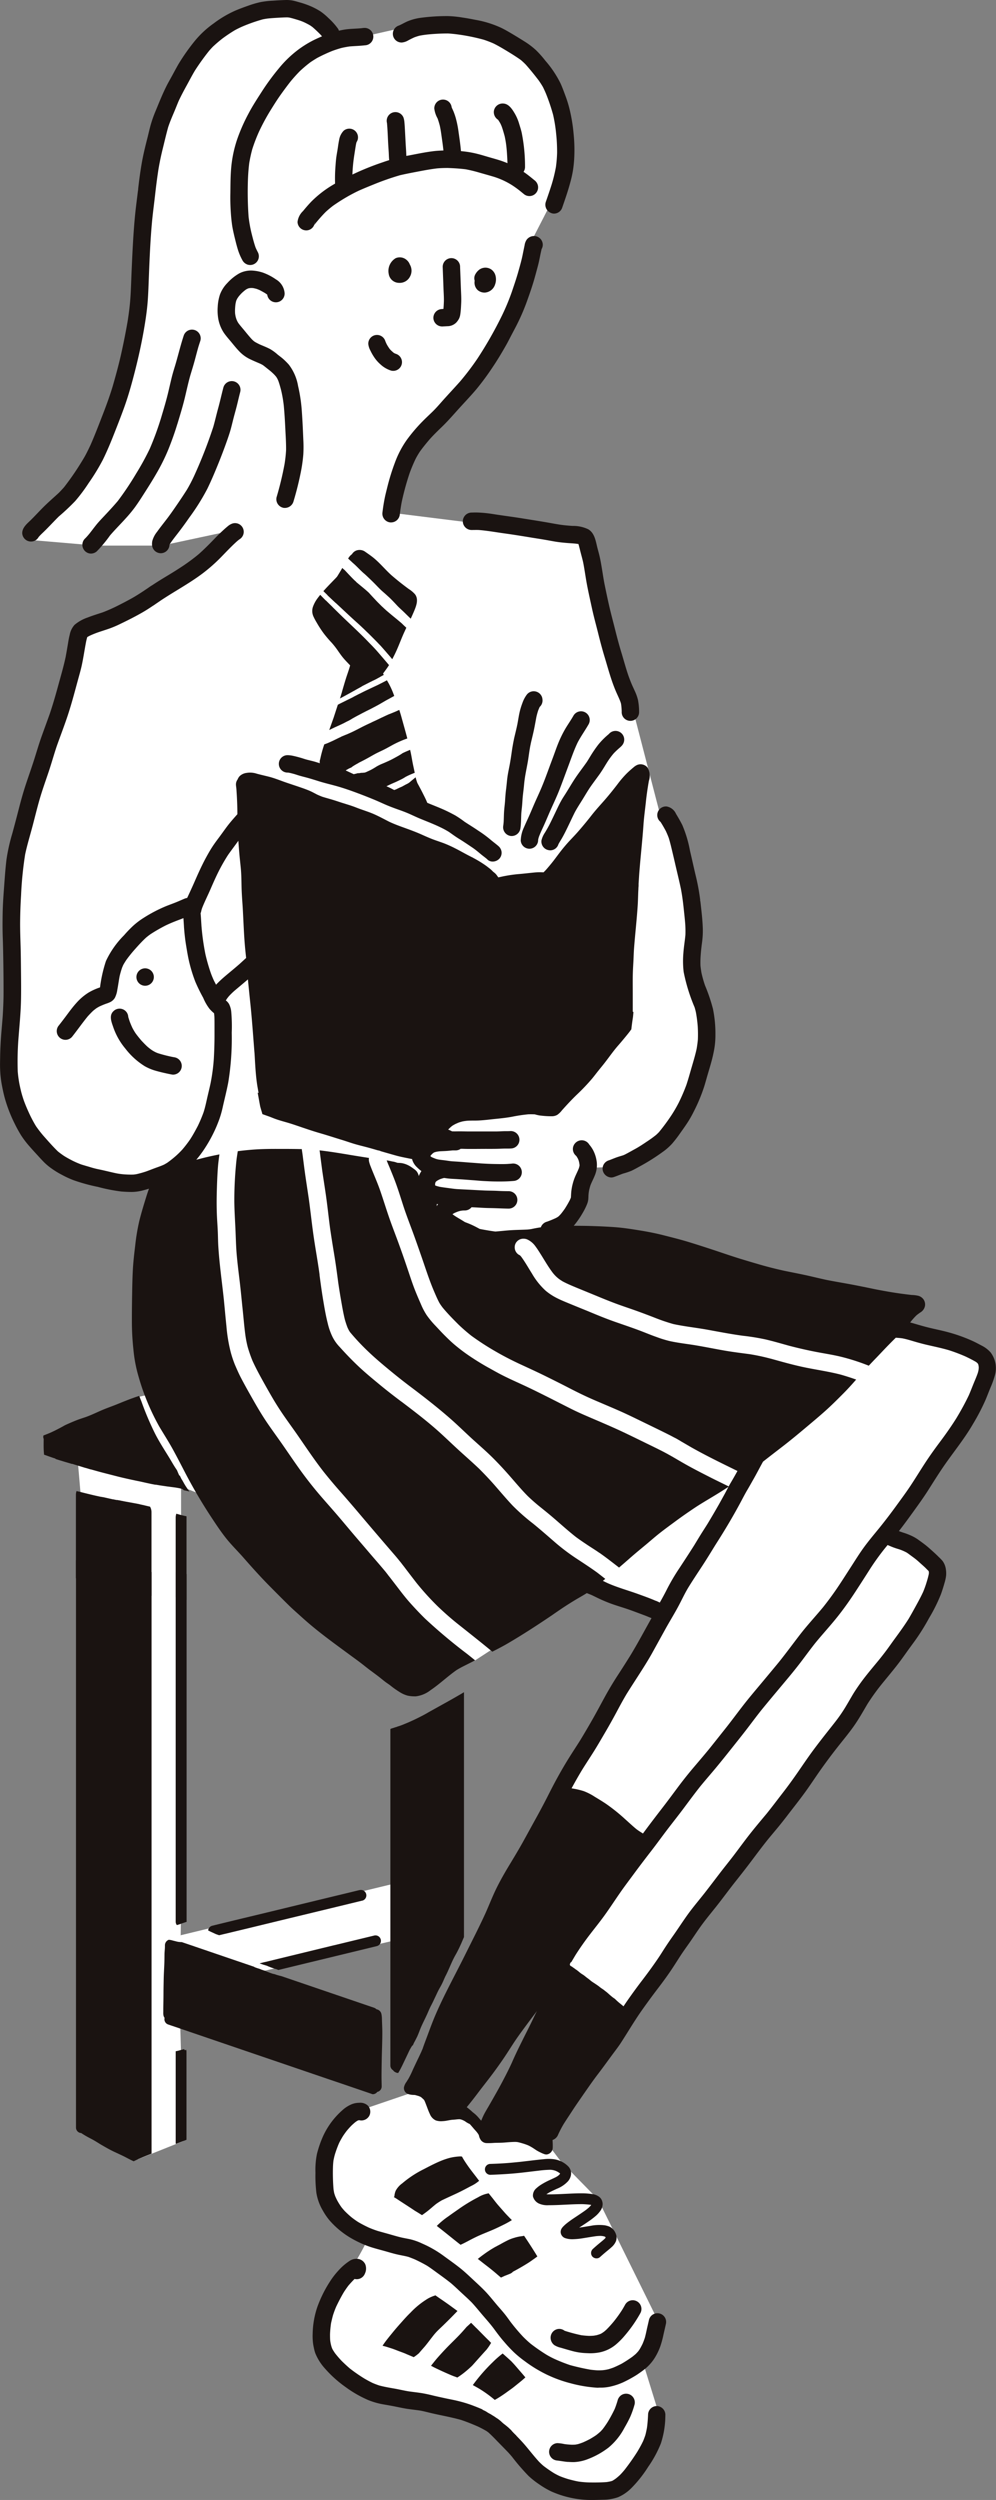 <svg id="グループ_11683" data-name="グループ 11683" xmlns="http://www.w3.org/2000/svg" xmlns:xlink="http://www.w3.org/1999/xlink" width="106.886" height="268.11" viewBox="0 0 106.886 268.11">
  <rect x="0" y="0" width="106.886" height="268.11" fill="#808080" stroke="none"/>
  <defs>
    <clipPath id="clip-path">
      <rect id="長方形_23136" data-name="長方形 23136" width="106.886" height="268.11" fill="none"/>
    </clipPath>
  </defs>
  <path id="パス_14375" data-name="パス 14375" d="M19.39,207.546,42.753,201.9l-.078,6.124-18.149,4.23-5.98-1.65Z" fill="#fff"/>
  <g id="グループ_11682" data-name="グループ 11682">
    <g id="グループ_11681" data-name="グループ 11681" clip-path="url(#clip-path)">
      <path id="パス_14376" data-name="パス 14376" d="M105.037,145.743,94.747,142.4l-32.2-9.416-2.96-1.763,1.583-1.277.963-4.667,3.66-.124,6.5-4.258,3.513-7.665-.638-6.281-.639-3.833.639-6.505-4.435-9.662-2.806-10.82L63.767,61.513l-.48-3.85L52.875,56.1H50.9l-9.15-1.141s2.047-6.194,3.091-7.6S51.9,39.775,51.9,39.775l5.054-10.738.359-3.727,2.515-4.894s2.45-7.007.533-9.738a56.2,56.2,0,0,0-5.693-6.351L50.247,2.991h-7.1L38.629,4.008,35.95,3.4s.983-1.091-3.378-1.679A21.938,21.938,0,0,0,23.35,2.991L18.1,11.566l-3.271,8.7-.881,18.018L9.9,50.1,2.73,57.864l7.64.651h6.982l8.457-1.81s-6.17,6.418-9.5,7.627A61.074,61.074,0,0,0,8.84,67.883l-4.157,13.1S1.49,90.24,1.382,94.5s0,13.674,0,13.674-1.478,8.257-.047,10.386,2.816,5.748,5.478,6.494,6.707,1.809,6.707,1.809h2.989l-.934,19.589.684,3.047-2.037.454-5.871,6.788,6.441,74.832,4.909-1.962-.419-14.441.15-10.591V159.419l6.224,2.468,16.908,19.361,8.429-3.184,4.241-2.764,8.775-5.748,6.716,3.619-10.258,18.95-16.678,32.45-6,2.043-2.875,4.445s-2.022,5.2,1.384,6.924,3.015,2.474,3.015,2.474a29.341,29.341,0,0,1-2.27,3.8c-.957,1.2-2.129,6.1-2.129,6.1s-.74,3.407.8,3.939,5.8,2.424,5.8,2.424a25.43,25.43,0,0,0,4.736,1.318c3.462.729,6.386,1.414,6.386,1.414l4.1,4.6,3.513,2.59,5.323.745,2.555-2.448,2.593-6.026-1.894-6.122,1.894-3.685-6.538-13.23-4.006-4.088-2.056-2.726,15.438-21.041,17.671-23.778L99.7,171.57l.9-3.455-6.388-3.375L105.037,149.5ZM52.875,229.119l-4.9-3.2,7.781-10.752,3.333-.739Z" fill="#fff"/>
      <path id="パス_14377" data-name="パス 14377" d="M52.326,92.193l-.1-.091c-.209-.177-.432-.332-.64-.507-.271-.228-.539-.452-.829-.654l-.49-.33-.033-.022-.034-.023-.1-.066c-.279-.186-.558-.369-.843-.543-.372-.228-.719-.485-1.075-.734q-.4-.248-.828-.455c-.746-.367-1.52-.66-2.288-.977-.4-.166-.793-.358-1.192-.532s-.776-.31-1.171-.449c-.441-.158-.881-.321-1.313-.508-.408-.176-.812-.366-1.223-.536q-1.3-.539-2.625-1.008l-.063-.022c-.483-.166-.969-.324-1.461-.458-.609-.167-1.223-.311-1.824-.5-.5-.157-.992-.312-1.5-.442-.269-.068-.536-.14-.8-.225a7.183,7.183,0,0,0-.706-.2l.122.025c-.132-.028-.268-.062-.4-.08h-.021a.935.935,0,0,1-.062-1.869h.062a3.2,3.2,0,0,1,.593.079,12.316,12.316,0,0,1,1.237.344c.41.123.831.2,1.239.33l.363.115c.327.1.652.21.984.3.214.059.428.114.642.171l.218.057c.179.047.358.095.535.144l.381.112a.461.461,0,0,0-.07.1.359.359,0,0,0,.035.355.365.365,0,0,0,.283.153h.025a1.144,1.144,0,0,0,.446-.131c.079-.032.157-.068.236-.1l.1-.027c.862.3,1.713.63,2.559.971.264.107.524.223.784.338a.172.172,0,0,0-.147.194.178.178,0,0,0,.04.088.306.306,0,0,0,.268.34.329.329,0,0,0,.083,0H41.7a1.555,1.555,0,0,0,.193-.018,1.51,1.51,0,0,0,.3-.1c.069-.032.136-.07.209-.1h.01c.089.037.178.072.268.107l.3.117.159.059c.376.139.757.267,1.131.413q.232.093.461.2c.231.1.46.213.692.316.753.334,1.53.612,2.28.954.387.176.765.372,1.138.573a10.76,10.76,0,0,1,1.017.691c.466.306.942.594,1.4.906l-.1-.068c.063.044.127.086.19.129a13.021,13.021,0,0,1,1.272.934c.288.25.6.469.886.721a.962.962,0,0,1,.317.58.94.94,0,0,1-.187.7.984.984,0,0,1-.765.365.816.816,0,0,1-.545-.2" fill="#1a1311"/>
      <path id="パス_14378" data-name="パス 14378" d="M42.394,84.7h0Z" fill="#1a1311"/>
      <path id="パス_14379" data-name="パス 14379" d="M54.8,89.653A.942.942,0,0,1,54,88.6c.024-.155.038-.31.051-.466.02-.384.02-.771.048-1.155.026-.355.073-.708.1-1.062.027-.423.055-.848.111-1.27s.086-.855.142-1.28.151-.853.232-1.278c.087-.457.158-.918.223-1.381q.077-.554.182-1.1a1.17,1.17,0,0,1,.023-.118c.011-.054.022-.11.034-.166v-.018a.287.287,0,0,1,.012-.055c.1-.442.213-.88.309-1.323.015-.073.031-.149.048-.223.1-.506.165-1.023.294-1.521a7.507,7.507,0,0,1,.254-.791,3.3,3.3,0,0,1,.47-.895.931.931,0,0,1,.867-.355h.011a.946.946,0,0,1,.774.679,1.381,1.381,0,0,1,.038.308.934.934,0,0,1-.309.688c-.057.131-.113.26-.164.392-.072.219-.131.439-.183.663-.093.492-.178.986-.283,1.477-.1.461-.216.918-.321,1.377a.435.435,0,0,1-.01.052c-.01.058-.022.117-.036.175-.024.124-.047.248-.067.372-.059.36-.108.722-.161,1.08-.112.74-.289,1.47-.388,2.211-.049.353-.073.71-.115,1.064-.039.331-.081.66-.107.992-.016.246-.03.492-.052.737-.026.264-.058.528-.08.792-.033.551-.016,1.1-.1,1.648a.951.951,0,0,1-.928.81.939.939,0,0,1-.119-.007" fill="#1a1311"/>
      <path id="パス_14380" data-name="パス 14380" d="M55.886,90.088a3.569,3.569,0,0,1,.346-1.364c.187-.434.389-.861.581-1.294s.379-.887.573-1.33.407-.893.6-1.341c.367-.833.674-1.689.988-2.542.16-.434.325-.865.483-1.3.148-.407.291-.816.455-1.216a12.084,12.084,0,0,1,.776-1.578c.277-.463.59-.907.857-1.377a.935.935,0,0,1,1.615.943c-.375.656-.817,1.268-1.168,1.939-.386.8-.67,1.639-.98,2.468-.319.852-.626,1.707-.956,2.553-.349.9-.774,1.759-1.154,2.643-.179.417-.356.836-.544,1.25s-.375.8-.53,1.22c-.023.076-.045.153-.065.231,0,.029-.01.058-.012.087v.007a.935.935,0,0,1-1.87,0Z" fill="#1a1311"/>
      <path id="パス_14381" data-name="パス 14381" d="M58.908,91.18a.938.938,0,0,1-.8-1.053,2.521,2.521,0,0,1,.356-.808c.185-.3.361-.611.524-.926.258-.517.507-1.036.754-1.558.15-.316.3-.629.472-.936.152-.28.331-.542.5-.811.363-.575.7-1.166,1.082-1.729.371-.546.776-1.065,1.152-1.605l-.027.04.06-.084c.036-.061.076-.122.115-.185.081-.13.16-.26.24-.391a13.649,13.649,0,0,1,.869-1.276,7.934,7.934,0,0,1,1.083-1.093l.007-.006c.033-.03.064-.061.094-.093a.934.934,0,0,1,1.6.661.968.968,0,0,1-.273.66,2.342,2.342,0,0,1-.211.2l-.175.153c-.164.15-.323.3-.475.462a8.52,8.52,0,0,0-.578.765c-.265.4-.5.826-.772,1.226l-.021.029c-.1.162-.217.313-.326.464-.281.387-.568.768-.838,1.161-.292.436-.554.89-.831,1.337s-.564.882-.81,1.345c-.28.563-.542,1.134-.818,1.7-.169.345-.341.689-.531,1.023-.127.224-.27.439-.391.666a.738.738,0,0,0-.036.088c.006-.017.011-.035.018-.053v.008a.917.917,0,0,1-.31.44.938.938,0,0,1-.572.194.954.954,0,0,1-.131-.015" fill="#1a1311"/>
      <path id="パス_14382" data-name="パス 14382" d="M64.322,166.536c-.424-.3-.866-.566-1.295-.853s-.824-.553-1.223-.848c-.914-.718-1.768-1.505-2.653-2.254-.422-.355-.853-.7-1.282-1.046-.413-.334-.807-.683-1.192-1.047-.631-.63-1.2-1.307-1.788-1.981-.642-.741-1.3-1.459-2-2.156s-1.444-1.336-2.174-2-1.432-1.355-2.165-2.01c-1.5-1.332-3.083-2.556-4.682-3.759-.75-.568-1.482-1.156-2.207-1.756-.751-.622-1.49-1.25-2.193-1.925a24.451,24.451,0,0,1-1.9-2.029c-.027-.042-.056-.084-.086-.126-.073-.131-.141-.265-.2-.4-.1-.266-.188-.534-.267-.807-.166-.665-.283-1.338-.4-2.012s-.225-1.33-.321-2c-.13-1-.265-2-.43-2.994-.159-.963-.315-1.926-.453-2.893-.134-1.015-.242-2.035-.379-3.049-.14-1.038-.313-2.071-.46-3.107-.058-.442-.115-.882-.172-1.324q-.039-.311-.08-.622c-.008-.054-.017-.111-.026-.167.133.014.265.03.4.047.9.114,1.785.257,2.675.406.742.126,1.486.242,2.229.36a.963.963,0,0,0,0,.355,3.3,3.3,0,0,0,.179.558c.106.281.221.559.335.836.237.574.477,1.147.681,1.734.325.933.613,1.878.934,2.812.313.915.667,1.814,1,2.723s.654,1.822.962,2.739c.3.879.579,1.77.93,2.63.178.44.367.876.558,1.31a7.129,7.129,0,0,0,.621,1.175,9.663,9.663,0,0,0,.944,1.135c.307.326.608.656.923.973.362.361.725.719,1.117,1.049s.815.658,1.244.964a27.492,27.492,0,0,0,2.351,1.476l.061.035h.009l.03.018q.539.306,1.086.6c.846.45,1.721.836,2.589,1.236s1.735.834,2.6,1.266c.887.446,1.769.9,2.66,1.345.867.429,1.759.8,2.649,1.182s1.767.76,2.641,1.168c.891.417,1.773.853,2.656,1.284.44.214.884.428,1.322.648.221.11.444.222.663.339.1.053.2.108.307.164.072.04.146.086.222.125s.133.076.2.112a.792.792,0,0,0,.07.039c.655.381,1.306.768,1.972,1.128.649.352,1.307.688,1.964,1.023.711.364,1.431.707,2.145,1.061q-.4.257-.8.511c-.772.489-1.562.942-2.337,1.425-.358.224-.709.459-1.059.7-.548.372-1.086.754-1.619,1.148s-1.092.8-1.625,1.221-1.038.869-1.558,1.3-1.021.844-1.521,1.279c-.01.01-.024.02-.034.03l-.013.011c-.4.356-.814.71-1.223,1.064-.7-.541-1.385-1.079-2.1-1.579" fill="#1a1311"/>
      <path id="パス_14383" data-name="パス 14383" d="M56.68,132.989l-.011-.008.012.008Z" fill="#1a1311"/>
      <path id="パス_14384" data-name="パス 14384" d="M43.146,150.376h0Z" fill="#1a1311"/>
      <path id="パス_14385" data-name="パス 14385" d="M43.137,150.371h0l.01.008Z" fill="#1a1311"/>
      <path id="パス_14386" data-name="パス 14386" d="M43.118,150.356l.018.012Z" fill="#1a1311"/>
      <path id="パス_14387" data-name="パス 14387" d="M34.307,136.754v0Z" fill="#1a1311"/>
      <path id="パス_14388" data-name="パス 14388" d="M34.3,136.741v0Z" fill="#1a1311"/>
      <path id="パス_14389" data-name="パス 14389" d="M34.3,136.714v0Z" fill="#1a1311"/>
      <path id="パス_14390" data-name="パス 14390" d="M33.728,123.709l-.006.007-.022.008Z" fill="#1a1311"/>
      <path id="パス_14391" data-name="パス 14391" d="M34.657,157.756c.025.03.05.062.073.092Z" fill="#1a1311"/>
      <path id="パス_14392" data-name="パス 14392" d="M27.109,145.974c.01.02.017.041.026.061Z" fill="#1a1311"/>
      <path id="パス_14393" data-name="パス 14393" d="M64.7,125.584a.941.941,0,0,1,.094-.719.961.961,0,0,1,.559-.429l.065-.023c.229-.086.456-.182.685-.267.249-.091.5-.163.753-.24.073-.028.145-.06.215-.093.363-.185.716-.389,1.073-.583.452-.247.877-.529,1.3-.817l-.1.067a12.725,12.725,0,0,0,1.073-.772c.1-.091.194-.184.289-.279a21.5,21.5,0,0,0,1.339-1.809,14.42,14.42,0,0,0,.8-1.377,19.543,19.543,0,0,0,.817-1.9c.207-.62.378-1.253.561-1.879.189-.647.384-1.291.529-1.949.062-.339.108-.678.14-1.023a13.934,13.934,0,0,0-.015-1.416,14.2,14.2,0,0,0-.191-1.484,5.757,5.757,0,0,0-.151-.577,19.048,19.048,0,0,1-1.167-3.775,9.839,9.839,0,0,1-.03-2.03c.044-.649.156-1.287.216-1.934.015-.365.007-.732-.012-1.1-.046-.613-.116-1.227-.181-1.839-.072-.677-.163-1.353-.292-2.023-.185-.874-.4-1.74-.6-2.611-.107-.472-.218-.941-.33-1.411s-.226-.957-.372-1.427c-.092-.253-.2-.5-.312-.742-.179-.331-.366-.663-.571-.978a.931.931,0,0,1,.584-1.659h.052a1.354,1.354,0,0,1,1.026.794c.241.4.476.8.683,1.218a12.933,12.933,0,0,1,.818,2.742c.213.9.406,1.8.62,2.692a22.87,22.87,0,0,1,.5,2.784c.109.975.232,1.955.256,2.937a9.257,9.257,0,0,1-.086,1.441c-.062.465-.114.932-.146,1.4a10.134,10.134,0,0,0-.02,1.06c.025.262.064.52.107.779a12.507,12.507,0,0,0,.378,1.343,18.523,18.523,0,0,1,.853,2.512,13.22,13.22,0,0,1,.267,2.8,8.892,8.892,0,0,1-.11,1.43,15.238,15.238,0,0,1-.346,1.534c-.12.438-.255.875-.383,1.313s-.24.861-.375,1.287a17.928,17.928,0,0,1-1.117,2.67,11.5,11.5,0,0,1-.654,1.155c-.266.409-.548.8-.831,1.2q-.379.546-.812,1.052a6.178,6.178,0,0,1-1.059.931,21.582,21.582,0,0,1-2.226,1.416c-.365.2-.722.407-1.1.586a7.653,7.653,0,0,1-.9.3c-.339.123-.669.265-1.011.378a.812.812,0,0,1-.25.04.966.966,0,0,1-.9-.694" fill="#1a1311"/>
      <path id="パス_14394" data-name="パス 14394" d="M66.718,76.345c0-.13-.009-.258-.017-.387-.012-.157-.028-.312-.052-.466-.016-.069-.036-.137-.057-.2-.126-.336-.28-.659-.426-.985-.178-.4-.333-.806-.477-1.217-.3-.87-.543-1.759-.81-2.641s-.5-1.771-.721-2.664c-.215-.853-.449-1.7-.635-2.562-.182-.837-.372-1.675-.532-2.517-.15-.794-.253-1.6-.409-2.391-.078-.345-.172-.685-.262-1.028-.082-.314-.153-.633-.246-.946h-.017c-.362-.06-.732-.071-1.1-.1-.467-.037-.934-.082-1.4-.16-.434-.074-.868-.159-1.3-.23-.477-.079-.956-.151-1.433-.231-.9-.148-1.8-.292-2.7-.416s-1.822-.292-2.743-.364c-.262-.01-.519,0-.78,0a.944.944,0,0,1-.934-.887v-.048a.946.946,0,0,1,.935-.935c.128,0,.255-.007.383-.009.25,0,.5.013.751.03.447.032.894.093,1.337.164.964.151,1.934.272,2.9.427.91.147,1.821.287,2.729.444.473.082.943.174,1.418.245.437.065.878.1,1.318.132a3.706,3.706,0,0,1,1.695.362c.7.418.8,1.3.987,2.025.08.307.168.61.236.919.079.347.143.7.2,1.047.113.649.2,1.3.33,1.945.165.8.331,1.6.517,2.4s.4,1.59.6,2.386c.211.845.432,1.681.686,2.513.244.8.46,1.614.731,2.409.106.3.216.593.337.884s.268.591.4.888a4.909,4.909,0,0,1,.313.909,6.83,6.83,0,0,1,.115,1.261.935.935,0,0,1-1.869.06q0-.032,0-.06Z" fill="#1a1311"/>
      <path id="パス_14395" data-name="パス 14395" d="M14.64,104.783a.935.935,0,1,1,.935.935.935.935,0,0,1-.935-.935" fill="#1a1311"/>
      <path id="パス_14396" data-name="パス 14396" d="M18.442,115.238c-.333-.061-.663-.136-.993-.212-.314-.074-.626-.154-.936-.251a5.284,5.284,0,0,1-.986-.434,7.818,7.818,0,0,1-2.071-1.88,7.2,7.2,0,0,1-1.309-2.322c-.184-.536-.468-1.229.026-1.692a.931.931,0,0,1,1.591.613c.048.164.1.325.153.486.092.239.189.474.3.706.1.188.206.368.322.546.2.279.414.537.635.8.218.231.434.459.67.673.133.111.27.219.412.321a3.5,3.5,0,0,0,.432.25c.087.041.175.078.266.111a15.317,15.317,0,0,0,1.564.4l.179.033a.937.937,0,0,1-.109,1.865.793.793,0,0,1-.146-.013" fill="#1a1311"/>
      <path id="パス_14397" data-name="パス 14397" d="M35,82.617a.971.971,0,0,1-.68-.764.8.8,0,0,1,.026-.386,1.107,1.107,0,0,0,.03-.113A12.787,12.787,0,0,1,34.8,79.83l.171-.061c.2-.071.4-.164.592-.251.355-.157.694-.344,1.049-.5l.515-.214c-.061.162-.119.326-.176.49-.011.03-.021.061-.031.09-.156.453-.312.908-.449,1.367-.088.291-.177.582-.243.878v.009c-.007.036-.015.072-.022.108a1.684,1.684,0,0,1-.051.221,1.025,1.025,0,0,1-.205.361.921.921,0,0,1-.7.327A.9.9,0,0,1,35,82.617" fill="#1a1311"/>
      <path id="パス_14398" data-name="パス 14398" d="M35.825,76.9c.134-.4.257-.8.391-1.2.012-.039.027-.08.039-.119l.216-.116c.284-.138.566-.28.85-.42s.564-.274.841-.422l-.033.019c.152-.078.3-.159.457-.237-.006.017-.01.032-.015.049-.248.848-.536,1.682-.8,2.524l-.043.133c-.1.053-.193.108-.289.164-.223.11-.442.229-.661.341l.031-.017c-.2.1-.406.189-.609.282s-.38.168-.563.261l.028-.013-.333.163c.168-.463.331-.924.493-1.388" fill="#1a1311"/>
      <path id="パス_14399" data-name="パス 14399" d="M36.7,74.186c.144-.485.281-.974.435-1.457.144-.454.317-.907.44-1.37-.285-.3-.581-.593-.839-.92-.192-.244-.368-.5-.546-.757a8.973,8.973,0,0,0-.581-.735,12.818,12.818,0,0,1-.862-1.008,11.3,11.3,0,0,1-.756-1.16,6.422,6.422,0,0,1-.34-.633,1.421,1.421,0,0,1-.081-1.029,3.451,3.451,0,0,1,.514-.963c.091-.123.185-.243.283-.362.151.157.3.313.458.47.287.289.58.575.874.86-.064.082-.128.164-.188.25-.03.047-.058.093-.087.142.179.336.377.662.588.979.175.249.355.493.552.726.343.381.689.758,1,1.168.271.36.51.739.8,1.088.226.25.463.49.694.735a1.62,1.62,0,0,1,.328.455,1.557,1.557,0,0,1,.056.935c-.02.1-.046.2-.074.3-.083.282-.176.56-.269.838-.047.142-.093.285-.139.427s-.1.3-.142.455l-.4.222c-.2.107-.39.224-.586.332-.235.131-.47.262-.706.389l-.643.347c.076-.243.15-.486.222-.724" fill="#1a1311"/>
      <path id="パス_14400" data-name="パス 14400" d="M35.632,64.288q-.472-.44-.929-.891c.383-.433.793-.846,1.193-1.261l.276-.285c.25-.257.5-.513.748-.773l.079.077c.337.357.669.723,1.023,1.066.07.067.142.131.215.194-.031.034-.064.067-.1.1-.7.719-1.413,1.426-2.08,2.172-.143-.132-.284-.265-.425-.4" fill="#1a1311"/>
      <path id="パス_14401" data-name="パス 14401" d="M38.682,61.142c-.255-.25-.5-.508-.77-.741l-.047-.042-.011-.01-.132-.117.007-.009a.945.945,0,0,1,1.782.1,1.116,1.116,0,0,1-.284,1.017c-.045.058-.092.116-.142.172-.145-.125-.277-.247-.4-.371" fill="#1a1311"/>
      <path id="パス_14402" data-name="パス 14402" d="M37.916,60.406h0l.012.011Z" fill="#1a1311"/>
      <path id="パス_14403" data-name="パス 14403" d="M37.9,60.391" fill="#1a1311"/>
      <path id="パス_14404" data-name="パス 14404" d="M39.691,72.985a1.152,1.152,0,0,1-.594-.251,2.657,2.657,0,0,1-.281-.25,5.136,5.136,0,0,1-.4-.459,7.428,7.428,0,0,1-.477-.677c-.243-.388-.442-.8-.659-1.209-.206-.384-.432-.759-.647-1.138s-.429-.783-.667-1.161c-.109-.154-.221-.3-.342-.451-.162-.175-.335-.341-.493-.52a1.99,1.99,0,0,1-.3-1.355,4.977,4.977,0,0,1,.142-1.113c.307.307.618.608.928.913.37.362.737.728,1.113,1.084.741.706,1.485,1.4,2.209,2.128l.013.014c.225.232.449.465.675.694.164.172.33.345.488.523.186.209.366.422.549.634q.4.465.8.937c-.194.315-.415.6-.636.9l-.017.02a2.4,2.4,0,0,1-.307.345q-.211.115-.422.232l-.259.131a1.367,1.367,0,0,1-.285.031.515.515,0,0,1-.131,0" fill="#1a1311"/>
      <path id="パス_14405" data-name="パス 14405" d="M41.476,69.971c-.19-.217-.378-.434-.571-.649-.087-.1-.18-.189-.27-.283s-.178-.191-.271-.282l.032.032c-.242-.247-.487-.491-.731-.735-.11-.11-.224-.216-.336-.324s-.211-.21-.32-.311c-.184-.171-.363-.345-.55-.513q-.318-.283-.633-.572c-.377-.343-.749-.693-1.121-1.041s-.719-.67-1.078-1c-.164-.153-.328-.309-.49-.464a6.179,6.179,0,0,1,.37-.842c.2-.387.43-.759.659-1.131.144-.235.29-.472.431-.711.046-.078.091-.156.136-.235.088.082.174.167.26.251.339.357.67.723,1.023,1.066.183.177.387.336.583.5.174.144.349.286.521.431.012.01.026.023.038.032.141.12.279.243.416.367l.256.281c.174.191.353.377.529.567s.37.374.554.561c.073.073.151.141.228.211.1.1.209.192.311.289.03.028.062.052.091.078l.2.168c.1.084.2.171.3.252l-.028-.022.074.06c.2.166.408.331.609.5.14.119.285.235.424.357.092.092.187.186.283.275l.2.187c-.1.217-.2.434-.3.654-.33.749-.6,1.516-.969,2.25q-.117.238-.242.473-.3-.363-.618-.722" fill="#1a1311"/>
      <path id="パス_14406" data-name="パス 14406" d="M39.208,68.517l.009.009.013.013Z" fill="#1a1311"/>
      <path id="パス_14407" data-name="パス 14407" d="M43.208,65.51h0l-.274-.254-.148-.141c-.135-.132-.262-.274-.393-.413s-.277-.291-.418-.434-.274-.26-.414-.388-.275-.249-.416-.37l-.175-.154c-.265-.244-.508-.506-.76-.762s-.51-.5-.771-.749-.508-.46-.754-.7-.5-.508-.77-.741l-.047-.042-.012-.01-.246-.218c-.085-.077-.167-.157-.251-.237.033-.051.068-.1.1-.151a1.357,1.357,0,0,1,.31-.309.955.955,0,0,1,.445-.388,1.033,1.033,0,0,1,1.015.152c.27.186.54.373.8.578.721.576,1.3,1.3,1.981,1.913.6.52,1.225,1.015,1.864,1.481a3.073,3.073,0,0,1,.661.558c.417.542.133,1.261-.1,1.82-.115.271-.234.537-.357.8-.305-.282-.578-.568-.87-.841" fill="#1a1311"/>
      <path id="パス_14408" data-name="パス 14408" d="M37.916,60.406h0l.012.011Z" fill="#1a1311"/>
      <path id="パス_14409" data-name="パス 14409" d="M37.9,60.391" fill="#1a1311"/>
      <path id="パス_14410" data-name="パス 14410" d="M43.885,85.766a1.167,1.167,0,0,1-.538-.353,3.533,3.533,0,0,1-.371-.491l-.065-.1c-.058-.01-.115-.02-.172-.032l-.067.018a.862.862,0,0,1-.467-.016,1.906,1.906,0,0,1,.2-.093l-.028.01a3.038,3.038,0,0,0,.328-.151h.008c.07-.034.143-.07.214-.1.092-.039.185-.076.275-.121.13-.067.255-.144.387-.21a1.979,1.979,0,0,0,.289-.159,2.273,2.273,0,0,0,.233-.193c.1-.08.194-.158.29-.237.069-.058.135-.12.2-.181.044.172.092.343.15.512l-.04-.114c.067.188.122.378.182.569a1.127,1.127,0,0,1,.165.421.951.951,0,0,1-.341.858.8.8,0,0,1-.113.076,1.018,1.018,0,0,1-.488.131.953.953,0,0,1-.231-.044" fill="#1a1311"/>
      <path id="パス_14411" data-name="パス 14411" d="M40.254,84.531a2.7,2.7,0,0,1-.553-.709c-.053-.086-.1-.172-.152-.259a5.29,5.29,0,0,1-1.248.132,2.526,2.526,0,0,1-1.495-.425,1.922,1.922,0,0,1-.644-.888,1.558,1.558,0,0,1-.069-.285,1.349,1.349,0,0,1,0-.37,1.9,1.9,0,0,1,.133-.5c-.008-.05-.015-.1-.021-.147a3.326,3.326,0,0,1,.134-1.1c.059-.26.132-.515.21-.771.021-.069.043-.137.066-.2.408-.17.817-.336,1.219-.526.315-.151.625-.314.935-.474s.645-.321.973-.47.661-.3.988-.462.683-.335,1.032-.487a.153.153,0,0,0,.027-.011h.01l.012-.005h.007c.235-.1.476-.191.711-.295.107-.048.213-.1.32-.145.083.254.162.512.233.77.21.765.431,1.525.629,2.293a10.81,10.81,0,0,0-1.57.691c-.277.152-.553.309-.834.454s-.592.282-.884.43-.558.306-.835.461-.569.311-.859.456a9.608,9.608,0,0,0-.841.471c-.07.046-.137.1-.2.149a2.3,2.3,0,0,0-.351.166,1.01,1.01,0,0,1-.091.051c-.019.009-.038.02-.057.031a.432.432,0,0,0-.174.185.356.356,0,0,0,.034.355.369.369,0,0,0,.283.153h.025a1.179,1.179,0,0,0,.447-.131c.078-.032.157-.068.235-.1.119-.03.239-.069.359-.1a.75.75,0,0,0,.134,0,.878.878,0,0,0,.151-.024l.051-.009.047-.006h.01a1.056,1.056,0,0,0,.194-.01h.042l.038-.007h.04l.037-.007-.071.011a.872.872,0,0,0,.26-.08l.062-.03.1-.045-.068.03a6.08,6.08,0,0,0,.561-.277c.151-.087.3-.178.445-.271a5.57,5.57,0,0,1,.513-.256c.144-.058.286-.119.427-.181l-.028.013.414-.185h-.006c.238-.106.468-.233.7-.36s.46-.253.679-.4a.211.211,0,0,0,.039-.034c.1-.05.206-.1.309-.147.176-.077.355-.151.533-.228.009.032.015.065.024.1.106.452.174.912.263,1.369.062.3.128.593.189.891l.021.1c-.108.043-.214.088-.32.131s-.2.085-.294.127-.19.091-.283.14H43.6l-.012.009a.134.134,0,0,1-.024.011l.013-.006c-.062.034-.122.071-.181.11s-.108.062-.163.092h.01c-.156.082-.314.158-.473.235s-.287.138-.434.2-.288.119-.43.188c-.071.033-.144.065-.215.1s-.122.06-.185.089H41.5l-.018.008a.169.169,0,0,0-.107.28.311.311,0,0,0,.021.151.249.249,0,0,0,.027.051,2.037,2.037,0,0,1-.219.049.715.715,0,0,1-.146.013,1.351,1.351,0,0,1-.807-.324m-.278-6.641a1.068,1.068,0,0,1,.222.18l-.16-.526c-.02.116-.041.231-.062.347Z" fill="#1a1311"/>
      <path id="パス_14412" data-name="パス 14412" d="M39.005,82.856h0Z" fill="#1a1311"/>
      <path id="パス_14413" data-name="パス 14413" d="M40.706,80.892h0Z" fill="#1a1311"/>
      <path id="パス_14414" data-name="パス 14414" d="M42.733,84.541l-.01.007Z" fill="#1a1311"/>
      <path id="パス_14415" data-name="パス 14415" d="M42.746,84.535l-.013.007Z" fill="#1a1311"/>
      <path id="パス_14416" data-name="パス 14416" d="M39.041,82.851h0Z" fill="#1a1311"/>
      <path id="パス_14417" data-name="パス 14417" d="M38.731,82.874Z" fill="#1a1311"/>
      <path id="パス_14418" data-name="パス 14418" d="M38.763,82.874h0Z" fill="#1a1311"/>
      <path id="パス_14419" data-name="パス 14419" d="M41.781,76.586l-.019.009h-.008Z" fill="#1a1311"/>
      <path id="パス_14420" data-name="パス 14420" d="M41.8,76.581h0Z" fill="#1a1311"/>
      <path id="パス_14421" data-name="パス 14421" d="M41.494,84.295h0Z" fill="#1a1311"/>
      <path id="パス_14422" data-name="パス 14422" d="M37.482,76.879c.138-.5.283-1,.441-1.487q.008-.329.018-.657l.222-.114-.034.018c.392-.2.785-.41,1.186-.6L40,73.715c.235-.111.474-.217.706-.336s.484-.244.721-.372l.094-.052c.057.1.111.191.166.288a8.84,8.84,0,0,1,.55,1.2c.025.065.048.13.072.193l-.2.11-.481.263c-.19.1-.376.211-.563.319s-.406.239-.615.349c-.24.127-.479.254-.721.38-.388.188-.773.385-1.152.588-.174.091-.348.182-.518.278-.209.118-.42.23-.626.351l-.074.035c.037-.142.081-.288.12-.43" fill="#1a1311"/>
      <path id="パス_14423" data-name="パス 14423" d="M38.057,72.994a1.949,1.949,0,0,1,.355-.967,1.121,1.121,0,0,1,.312-.274.971.971,0,0,1,.672-.107c.014-.016.03-.031.046-.048a.822.822,0,0,1,.169-.125.951.951,0,0,1,1.133.146,1.736,1.736,0,0,1,.342.572l.022.041c.026.049.052.1.08.146l-.142.078-.685.375-.6.3c-.227.113-.451.231-.678.345s-.449.239-.672.362c-.149.08-.3.166-.443.25.019-.366.039-.73.089-1.095" fill="#1a1311"/>
      <path id="パス_14424" data-name="パス 14424" d="M41.841,56.022a.945.945,0,0,1-.8-1.053c.06-.5.135-.99.231-1.479.086-.439.2-.873.307-1.306a23.183,23.183,0,0,1,.8-2.567,10.454,10.454,0,0,1,1.265-2.426A17.646,17.646,0,0,1,45.335,45.2c.343-.349.7-.681,1.055-1.024s.7-.735,1.032-1.114c.639-.719,1.3-1.418,1.939-2.136a28.223,28.223,0,0,0,1.87-2.459,42.283,42.283,0,0,0,2.625-4.6,23.977,23.977,0,0,0,1.063-2.545c.232-.687.469-1.373.669-2.069.174-.618.356-1.239.488-1.869l-.025.123c.08-.4.161-.8.244-1.191a1.424,1.424,0,0,1,.225-.61.987.987,0,0,1,.793-.393.942.942,0,0,1,.936.934.923.923,0,0,1-.13.469c-.036.179-.079.358-.117.537-.081.407-.159.812-.263,1.213-.1.377-.2.754-.306,1.132-.242.9-.555,1.8-.87,2.677a22.015,22.015,0,0,1-1.028,2.413c-.211.427-.438.843-.658,1.263-.193.369-.377.739-.583,1.1-.454.8-.929,1.592-1.444,2.353a28.164,28.164,0,0,1-1.7,2.306c-.588.7-1.227,1.368-1.844,2.047s-1.2,1.36-1.849,1.989c-.453.438-.905.873-1.325,1.341-.376.44-.744.884-1.08,1.356-.159.245-.308.493-.442.752q-.365.759-.652,1.55a28.712,28.712,0,0,0-.844,3.075c-.089.465-.159.933-.214,1.4a.945.945,0,0,1-.934.808.747.747,0,0,1-.125-.005" fill="#1a1311"/>
      <path id="パス_14425" data-name="パス 14425" d="M30.378,54.452a.941.941,0,0,1-.7-1.122,34.5,34.5,0,0,0,.858-3.558,14.24,14.24,0,0,0,.165-1.514c.006-.762-.046-1.526-.082-2.288-.042-.829-.087-1.659-.167-2.485A13.558,13.558,0,0,0,30.18,41.9c-.089-.355-.188-.709-.311-1.055-.036-.085-.074-.168-.115-.25-.039-.066-.078-.13-.121-.192-.065-.08-.133-.154-.2-.228-.147-.147-.3-.287-.457-.417l-.628-.5c-.053-.042-.11-.081-.165-.119-.09-.05-.182-.1-.275-.14-.384-.168-.772-.326-1.148-.513a3.987,3.987,0,0,1-1.13-.855c-.286-.3-.544-.625-.809-.945s-.565-.653-.809-1.01a4.023,4.023,0,0,1-.581-1.443,5.371,5.371,0,0,1-.068-1.322,5.039,5.039,0,0,1,.234-1.3,3.507,3.507,0,0,1,.8-1.259,5.193,5.193,0,0,1,1.278-1.032,2.724,2.724,0,0,1,1.445-.3,4.46,4.46,0,0,1,1.125.227,6.008,6.008,0,0,1,1.359.711,1.886,1.886,0,0,1,.941,1.494.937.937,0,0,1-1.866.15l-.017-.017c-.067-.051-.138-.1-.214-.149-.2-.119-.407-.232-.615-.338-.113-.048-.226-.091-.342-.13-.1-.023-.193-.046-.29-.066-.052-.008-.1-.012-.155-.016a2,2,0,0,0-.245.01l-.108.018c-.027.009-.053.016-.078.026-.051.023-.1.046-.149.071s-.075.047-.112.071a4.818,4.818,0,0,0-.374.314c-.121.114-.215.225-.318.341-.068.088-.13.175-.19.267-.03.054-.057.107-.084.162a1.01,1.01,0,0,0-.055.153q-.035.14-.06.282c-.029.216-.045.432-.053.649,0,.135,0,.268.013.4.017.116.038.23.063.344.026.087.051.171.081.255a2.611,2.611,0,0,0,.109.241,1.759,1.759,0,0,0,.142.224c.223.292.469.567.7.852s.458.557.7.823c.064.063.129.124.2.184a1.435,1.435,0,0,0,.2.135c.147.083.3.159.448.231.381.166.771.312,1.135.509a5.052,5.052,0,0,1,.794.586c.191.151.389.293.574.455a7.427,7.427,0,0,1,.621.621,5.178,5.178,0,0,1,.99,2.293,16.883,16.883,0,0,1,.41,2.838c.07.969.109,1.94.151,2.909a14.466,14.466,0,0,1,0,1.586q-.069.831-.22,1.651a33.5,33.5,0,0,1-.826,3.362.962.962,0,0,1-.912.724.914.914,0,0,1-.215-.017" fill="#1a1311"/>
      <path id="パス_14426" data-name="パス 14426" d="M31.929,23.8a1.912,1.912,0,0,1,.591-1.165c.286-.351.582-.692.894-1.019a11.665,11.665,0,0,1,2.33-1.8A28.7,28.7,0,0,1,41.083,17.4a16.873,16.873,0,0,1,2.743-.718c.986-.186,1.972-.4,2.973-.5a15.08,15.08,0,0,1,2.866.045,10.757,10.757,0,0,1,1.543.269c.439.108.874.246,1.308.371s.892.248,1.332.4a9.723,9.723,0,0,1,1.205.508,10.018,10.018,0,0,1,1.14.66c.377.254.731.539,1.082.829l.079.063a.977.977,0,0,1,.379.6.934.934,0,0,1-1.46.929q-.24-.193-.479-.39c-.277-.218-.561-.425-.858-.615a8.266,8.266,0,0,0-2.081-.935c-.465-.136-.933-.267-1.4-.4a14.929,14.929,0,0,0-1.474-.359c-.645-.082-1.295-.119-1.945-.142-.379,0-.753.012-1.131.045-.65.077-1.292.194-1.935.317-.683.131-1.367.258-2.045.416a28.552,28.552,0,0,0-2.9,1.019c-.455.183-.91.369-1.359.565-.4.176-.793.385-1.179.594a20.467,20.467,0,0,0-1.752,1.1c-.272.209-.532.426-.782.657-.373.374-.721.771-1.055,1.18-.065.081-.129.163-.189.249l-.012.025.007-.015-.013.02a.914.914,0,0,1-.792.522h-.036a.938.938,0,0,1-.934-.9m1.767.367.015-.025c.01-.024.02-.047.031-.069a.76.76,0,0,0,.031-.108l.02-.118v-.084a1.046,1.046,0,0,1-.1.4" fill="#1a1311"/>
      <path id="パス_14427" data-name="パス 14427" d="M59.127,22.836a.947.947,0,0,1-.548-1.2c.214-.616.43-1.237.625-1.861A16.245,16.245,0,0,0,59.66,17.9a14.354,14.354,0,0,0,.125-1.506,18.665,18.665,0,0,0-.107-2.1,16.169,16.169,0,0,0-.321-1.98,20.82,20.82,0,0,0-.752-2.236c-.106-.254-.218-.5-.342-.75-.148-.252-.307-.5-.478-.736-.438-.572-.892-1.134-1.371-1.674-.166-.168-.333-.324-.512-.477-.3-.217-.607-.415-.918-.613-.664-.407-1.328-.824-2.027-1.17-.343-.149-.691-.282-1.048-.4a21.636,21.636,0,0,0-2.48-.522c-.447-.065-.891-.119-1.341-.146a21.818,21.818,0,0,0-2.3.12c-.264.032-.526.071-.787.123-.169.047-.333.1-.5.159-.232.1-.454.214-.678.331a1.656,1.656,0,0,1-.691.237.934.934,0,0,1-.31-1.827c.348-.151.67-.354,1.025-.491A5.667,5.667,0,0,1,45.22,1.9a21.031,21.031,0,0,1,2.87-.174,11.5,11.5,0,0,1,1.516.151c.476.069.951.157,1.422.251a11.055,11.055,0,0,1,2.78.867c.411.2.805.434,1.2.667q.669.4,1.327.814a8.217,8.217,0,0,1,1.2.918,10.938,10.938,0,0,1,.991,1.118,11.274,11.274,0,0,1,1.627,2.429c.206.454.377.928.551,1.4a12.613,12.613,0,0,1,.4,1.292,17.642,17.642,0,0,1,.455,2.751,16.857,16.857,0,0,1,.056,2.724c-.03.422-.071.841-.143,1.259a12.283,12.283,0,0,1-.3,1.3c-.241.891-.549,1.763-.85,2.636a.933.933,0,0,1-.885.606.868.868,0,0,1-.31-.069" fill="#1a1311"/>
      <path id="パス_14428" data-name="パス 14428" d="M26.522,28.36A.965.965,0,0,1,26,27.883a6.012,6.012,0,0,1-.473-1.115c-.108-.351-.2-.709-.287-1.066-.1-.4-.194-.8-.272-1.2-.072-.371-.112-.748-.152-1.123l.013.127a23.574,23.574,0,0,1-.106-2.825c.011-.961.008-1.924.106-2.882a13.137,13.137,0,0,1,.643-2.917,19,19,0,0,1,1.2-2.707c.453-.865,1-1.688,1.525-2.507A25.471,25.471,0,0,1,29.935,7.32a11.868,11.868,0,0,1,2.094-2.011,11.265,11.265,0,0,1,1.339-.852c.428-.232.874-.427,1.321-.616A10.418,10.418,0,0,1,36.812,3.2c.648-.122,1.305-.112,1.958-.172.108-.014.214-.031.322-.035a.934.934,0,0,1,.077,1.867H39.16c-.545.064-1.094.076-1.641.121-.29.042-.574.094-.86.159-.337.094-.667.2-1,.323a16.824,16.824,0,0,0-1.629.757c-.239.144-.474.291-.707.448a13.665,13.665,0,0,0-1.146.965c-.36.365-.7.743-1.024,1.14q-.587.754-1.136,1.534c-.363.521-.7,1.065-1.032,1.6a22.885,22.885,0,0,0-1.178,2.187,17.5,17.5,0,0,0-.737,1.917c-.133.488-.238.98-.323,1.478-.067.547-.111,1.094-.134,1.644a37.124,37.124,0,0,0,.064,4.1.255.255,0,0,0,.009.082,14.555,14.555,0,0,0,.31,1.71c.13.515.259,1.028.434,1.528.081.181.167.357.26.534a.934.934,0,0,1-1.173,1.274Z" fill="#1a1311"/>
      <path id="パス_14429" data-name="パス 14429" d="M2.385,57.177c0-.587.5-1,.895-1.379.491-.48.951-.993,1.441-1.476.516-.508,1.062-.979,1.595-1.47.19-.194.373-.392.554-.594a29.005,29.005,0,0,0,1.849-2.673c.17-.276.342-.554.493-.842.175-.333.338-.671.5-1.014.436-.991.825-2,1.217-3.013.416-1.064.812-2.131,1.145-3.224.326-1.127.639-2.263.9-3.409q.406-1.8.719-3.608c.143-.9.259-1.806.313-2.717.059-.951.083-1.9.125-2.858.086-1.923.174-3.847.358-5.764.093-.957.228-1.911.336-2.866s.233-1.9.4-2.846c.161-.906.384-1.8.611-2.689.116-.462.218-.931.349-1.39a13.19,13.19,0,0,1,.512-1.437c.356-.86.7-1.728,1.112-2.563.2-.413.436-.811.655-1.215s.45-.834.685-1.247A22.013,22.013,0,0,1,20.792,4.53a10.281,10.281,0,0,1,2.137-2.018,11.687,11.687,0,0,1,2.323-1.373c.45-.192.911-.362,1.372-.523A10.529,10.529,0,0,1,27.946.228,9.044,9.044,0,0,1,29.288.073c.443-.029.886-.059,1.33-.07a3.547,3.547,0,0,1,.77.052c.234.045.462.11.691.178A9.365,9.365,0,0,1,33.418.7a7.411,7.411,0,0,1,1,.54,6.441,6.441,0,0,1,.816.684,7.4,7.4,0,0,1,1.039,1.155A.935.935,0,1,1,34.7,4.091l-.067-.1c-.074-.094-.152-.183-.232-.271-.27-.277-.552-.545-.846-.8-.091-.07-.185-.137-.281-.2-.215-.125-.437-.237-.661-.343a5.68,5.68,0,0,0-.642-.237c-.313-.094-.625-.193-.946-.259-.059-.008-.119-.012-.181-.017-.345,0-.691.022-1.036.041s-.716.045-1.074.081c-.182.023-.362.055-.54.092a17.714,17.714,0,0,0-1.9.648,10.651,10.651,0,0,0-1.076.506c-.443.263-.872.552-1.287.854-.374.285-.728.589-1.072.909-.152.156-.3.317-.441.484a25.327,25.327,0,0,0-1.506,2.1c-.317.532-.6,1.082-.9,1.626s-.575,1.064-.833,1.611c-.186.437-.355.88-.543,1.316-.212.5-.423,1-.591,1.515-.212.761-.39,1.533-.579,2.3Q17.188,17.061,17,18.19c-.143.925-.259,1.851-.363,2.781-.108.952-.238,1.9-.326,2.853-.174,1.909-.255,3.828-.33,5.742-.036.946-.063,1.894-.137,2.838-.08.995-.231,1.978-.4,2.961-.329,1.89-.765,3.756-1.269,5.608-.256.939-.538,1.873-.871,2.789s-.689,1.827-1.047,2.733c-.376.957-.771,1.907-1.226,2.829A22.5,22.5,0,0,1,9.519,51.8a17.838,17.838,0,0,1-1.45,1.938,23.582,23.582,0,0,1-1.755,1.65c-.337.332-.662.677-.992,1.018-.18.185-.359.37-.544.55-.1.1-.207.2-.312.3l-.013.013-.1.1c-.074.072-.142.151-.211.231-.01.011-.018.026-.028.037l.013-.02v.006a.915.915,0,0,1-.756.455H3.337a.941.941,0,0,1-.952-.9" fill="#1a1311"/>
      <path id="パス_14430" data-name="パス 14430" d="M9.556,59.345h0A.944.944,0,0,1,9.08,57.8a.827.827,0,0,1,.074-.071c.169-.17.322-.351.474-.536.226-.289.445-.582.673-.869s.5-.577.762-.855c.539-.572,1.075-1.145,1.583-1.744a32.3,32.3,0,0,0,1.967-2.94,28.447,28.447,0,0,0,1.457-2.653,31.384,31.384,0,0,0,1.17-3.172c-.013.039-.024.078-.034.116.048-.162.1-.325.148-.489l-.036.116c.275-.913.546-1.825.764-2.754.11-.472.218-.946.333-1.418s.25-.907.388-1.357c.318-1.07.573-2.158.924-3.216a.935.935,0,0,1,1.752.655c-.064.192-.125.383-.185.576-.144.5-.273,1.01-.41,1.513s-.29.993-.439,1.486c-.245.847-.424,1.71-.633,2.567-.226.919-.507,1.826-.781,2.733v-.013c-.274.91-.594,1.8-.948,2.685a20.81,20.81,0,0,1-1.312,2.647c-.476.826-.992,1.631-1.507,2.433-.255.4-.515.791-.794,1.174a14.346,14.346,0,0,1-.937,1.134c-.567.634-1.176,1.233-1.729,1.88a14.135,14.135,0,0,1-1.416,1.7l.011-.01a.953.953,0,0,1-.642.251.906.906,0,0,1-.2-.024" fill="#1a1311"/>
      <path id="パス_14431" data-name="パス 14431" d="M10.391,59.127l-.02.019Z" fill="#1a1311"/>
      <path id="パス_14432" data-name="パス 14432" d="M19.03,45.49l-.014.048Z" fill="#1a1311"/>
      <path id="パス_14433" data-name="パス 14433" d="M16.315,58.435A1.747,1.747,0,0,1,16.348,58a2.739,2.739,0,0,1,.505-.963c.352-.494.734-.965,1.1-1.447s.722-1,1.072-1.51.7-1.036,1.036-1.566c.275-.466.524-.943.753-1.434a50.224,50.224,0,0,0,2.078-5.31c.188-.657.336-1.325.519-1.984.2-.725.359-1.462.552-2.19a.935.935,0,1,1,1.822.422c-.113.425-.212.853-.315,1.28s-.218.838-.331,1.255c-.118.44-.222.884-.337,1.325s-.266.887-.419,1.324q-.469,1.332-1,2.635c-.354.87-.722,1.738-1.133,2.583A23.527,23.527,0,0,1,20.3,55.528q-.532.77-1.1,1.513c-.342.448-.7.884-1.007,1.358v.008a.946.946,0,0,1-.9.924h-.04a.944.944,0,0,1-.937-.9" fill="#1a1311"/>
      <path id="パス_14434" data-name="パス 14434" d="M35.957,19.643a16.9,16.9,0,0,1,.044-1.8c.022-.3.042-.594.079-.891s.092-.59.141-.884c.057-.36.1-.724.176-1.08a1.825,1.825,0,0,1,.487-.971.934.934,0,0,1,1.532.8.876.876,0,0,1-.129.387l-.026.047-.013.04c-.03.118-.053.238-.074.359-.049.317-.1.633-.148.95a17.226,17.226,0,0,0-.207,2.127c0,.277,0,.554.007.833a.943.943,0,0,1-.9.973h-.037a.942.942,0,0,1-.937-.89" fill="#1a1311"/>
      <path id="パス_14435" data-name="パス 14435" d="M38.024,16.607v0Z" fill="#1a1311"/>
      <path id="パス_14436" data-name="パス 14436" d="M42.062,17.782a.97.97,0,0,1-.3-.649c-.027-.258-.031-.518-.045-.777-.019-.32-.043-.639-.061-.959-.038-.716-.058-1.437-.123-2.151v-.032a.593.593,0,0,1-.02-.091.935.935,0,0,1,1.841-.331l-.03-.118-.023-.055a1.938,1.938,0,0,1,.1.5c.021.222.035.444.047.667.021.393.044.786.063,1.178s.043.77.068,1.154c.02.311.023.624.054.935a.94.94,0,0,1-.9.972h-.038a.937.937,0,0,1-.633-.243" fill="#1a1311"/>
      <path id="パス_14437" data-name="パス 14437" d="M48.556,17.538a.945.945,0,0,1-.934-.9c-.012-.2-.027-.4-.047-.6-.04-.354-.084-.71-.136-1.062-.075-.511-.132-1.024-.25-1.526-.068-.255-.142-.507-.233-.755a2.846,2.846,0,0,1-.349-1.049.935.935,0,0,1,1.864-.133c.063.143.132.283.193.428a6.791,6.791,0,0,1,.252.736,11.165,11.165,0,0,1,.3,1.516c.113.788.23,1.575.277,2.369a.944.944,0,0,1-.9.974Z" fill="#1a1311"/>
      <path id="パス_14438" data-name="パス 14438" d="M55.411,18.855a.943.943,0,0,1-.935-.9c-.025-.726-.052-1.454-.127-2.176a10.545,10.545,0,0,0-.194-1.184c-.1-.359-.2-.722-.33-1.072-.044-.1-.089-.208-.142-.308q-.109-.189-.233-.371a.973.973,0,0,1-.454-.9.948.948,0,0,1,1.019-.841c.6.03.978.642,1.247,1.105a4.863,4.863,0,0,1,.431,1c.1.328.207.657.287.991a18.419,18.419,0,0,1,.364,3.673.945.945,0,0,1-.9.973Z" fill="#1a1311"/>
      <path id="パス_14439" data-name="パス 14439" d="M42.613,30.315a1.129,1.129,0,0,1-.9-.95,1.588,1.588,0,0,1,.751-1.677,1.109,1.109,0,0,1,1.118.145,1.2,1.2,0,0,1,.4.535,1.3,1.3,0,0,1,.026,1.278,1.238,1.238,0,0,1-1.124.693,1.534,1.534,0,0,1-.271-.024" fill="#1a1311"/>
      <path id="パス_14440" data-name="パス 14440" d="M46.508,34.118a.947.947,0,0,1,.9-.973l.178-.01c.027-.276.039-.554.05-.831.008-.48-.03-.962-.045-1.441-.025-.737-.056-1.472-.083-2.207a.934.934,0,0,1,1.867-.078v.06q.045,1.115.084,2.232c.02.545.062,1.091.035,1.634-.02.392-.034.784-.092,1.172a1.6,1.6,0,0,1-.145.507,2.032,2.032,0,0,1-.271.386,1.349,1.349,0,0,1-.982.416c-.174.012-.347.017-.52.027h-.053a.944.944,0,0,1-.923-.894" fill="#1a1311"/>
      <path id="パス_14441" data-name="パス 14441" d="M51.349,31.182a1.065,1.065,0,0,1-.409-.663,1.147,1.147,0,0,1,0-.413.854.854,0,0,1,.072-.691,1.555,1.555,0,0,1,.443-.511,1.174,1.174,0,0,1,.2-.109.914.914,0,0,1,.124-.044,1.2,1.2,0,0,1,.291-.047,1.137,1.137,0,0,1,.67.207,1.174,1.174,0,0,1,.421.6,1.6,1.6,0,0,1-.032,1,1.238,1.238,0,0,1-1.079.867H52a1.089,1.089,0,0,1-.649-.2" fill="#1a1311"/>
      <path id="パス_14442" data-name="パス 14442" d="M41.885,39.718A3.062,3.062,0,0,1,41,39.227c-.084-.069-.163-.14-.243-.213a3.845,3.845,0,0,1-.612-.718,5.349,5.349,0,0,1-.4-.707,1.889,1.889,0,0,1-.222-.694.935.935,0,0,1,1.832-.3l.006.013a3.745,3.745,0,0,0,.161.353q.123.213.261.414c.044.056.09.112.137.162.1.1.2.189.3.275l.067.048c.021.011.043.024.065.034.06.026.121.05.182.07a.935.935,0,0,1-.335,1.81.885.885,0,0,1-.318-.057" fill="#1a1311"/>
      <path id="パス_14443" data-name="パス 14443" d="M45.21,237.515c-.229-.145-.458-.285-.691-.423-.334-.227-.675-.447-1.013-.667l-.616-.4c-.206-.139-.413-.276-.625-.4.019-.026.04-.051.06-.076a1.768,1.768,0,0,1,.151-.627,2.362,2.362,0,0,1,.69-.768,11.276,11.276,0,0,1,2.324-1.526c.586-.306,1.173-.614,1.785-.868a7.751,7.751,0,0,1,.993-.34,5.849,5.849,0,0,1,1.069-.153.812.812,0,0,1,.246.019c.033.064.069.126.1.185.152.259.318.507.49.755.323.467.681.91,1.024,1.361.073.1.148.194.221.292a3.816,3.816,0,0,1-.893.575c-.478.257-.957.513-1.448.745-.561.265-1.128.515-1.687.787-.2.118-.4.245-.593.383-.33.261-.639.549-.975.807q-.262.2-.538.39a.6.6,0,0,0-.074-.051" fill="#1a1311"/>
      <path id="パス_14444" data-name="パス 14444" d="M48.756,240.215c-.586-.469-1.169-.942-1.76-1.4l-.118-.092c.02-.024.041-.047.063-.07a8.341,8.341,0,0,1,1.167-.953c.373-.273.753-.535,1.131-.8a17.811,17.811,0,0,1,2.085-1.262,3.217,3.217,0,0,1,1.121-.415c.131.169.265.333.4.5.2.254.4.521.613.768l.688.783c.188.214.389.416.587.622l.2.2a10,10,0,0,1-.9.5c-.406.2-.817.4-1.236.578s-.868.353-1.3.543c-.455.2-.9.43-1.337.663-.232.122-.479.25-.736.363-.225-.176-.447-.352-.668-.528" fill="#1a1311"/>
      <path id="パス_14445" data-name="パス 14445" d="M48.721,240.46l.012.008Z" fill="#1a1311"/>
      <path id="パス_14446" data-name="パス 14446" d="M53.308,243.872c-.267-.227-.535-.45-.811-.666-.218-.172-.44-.338-.659-.51-.187-.148-.374-.293-.561-.439.2-.158.4-.317.608-.464A12.623,12.623,0,0,1,53.1,241c.2-.106.392-.211.59-.313.271-.156.545-.3.828-.44a4.092,4.092,0,0,1,.677-.255,4.3,4.3,0,0,1,.762-.166.644.644,0,0,1,.087-.009c.065-.014.13-.029.2-.04.491.729.969,1.464,1.424,2.217-.121.093-.247.183-.371.271-.2.139-.389.28-.591.408q-.813.513-1.66.958a.816.816,0,0,1-.3.213c-.19.08-.379.154-.571.228h-.008c-.134.066-.27.129-.407.187q-.221-.186-.453-.386" fill="#1a1311"/>
      <path id="パス_14447" data-name="パス 14447" d="M43.546,252.431c-.258-.108-.523-.2-.785-.3s-.507-.2-.764-.281-.487-.16-.734-.225l-.211-.055c.042-.066.086-.13.129-.193.3-.43.635-.833.965-1.237.29-.356.59-.7.9-1.046.324-.365.65-.731,1-1.068a8.948,8.948,0,0,1,1.913-1.538,4.071,4.071,0,0,1,.743-.312l.032-.01c.165.125.336.24.507.357.429.294.858.589,1.279.9l.574.42q-.86.9-1.757,1.756c-.157.151-.318.3-.47.459s-.313.352-.456.539c-.275.349-.536.709-.821,1.049-.212.242-.427.482-.635.73a5.4,5.4,0,0,1-.556.42c-.278-.123-.564-.237-.848-.36" fill="#1a1311"/>
      <path id="パス_14448" data-name="パス 14448" d="M48.429,254.725c-.612-.261-1.219-.534-1.815-.829l-.36-.178c.208-.264.417-.527.633-.786.312-.356.627-.7.956-1.047s.665-.672,1-1.007.642-.652.944-1c.1-.109.191-.218.285-.328l.144-.129q.173-.155.339-.315c.481.482.959.968,1.438,1.453.179.18.359.358.543.534a10.74,10.74,0,0,1-1.675,1.838,12.843,12.843,0,0,1-1.354,1.06.961.961,0,0,1-.531.772c-.067.032-.132.065-.2.1l-.347-.138" fill="#1a1311"/>
      <path id="パス_14449" data-name="パス 14449" d="M52.853,257.18a13.277,13.277,0,0,0-1.4-.988c-.235-.136-.472-.273-.712-.4l.038-.056a18.9,18.9,0,0,1,2.118-2.421,10.335,10.335,0,0,1,1.047-.914l.434.386q.257.229.507.463c.04.044.08.087.121.13.277.293.535.607.8.91q.291.333.575.673c-.174.161-.351.318-.536.466l-.679.548c-.209.168-.431.319-.647.476-.326.239-.655.468-1,.681-.138.087-.28.169-.424.247-.075-.069-.161-.137-.242-.2" fill="#1a1311"/>
      <path id="パス_14450" data-name="パス 14450" d="M48.429,254.725c-.612-.26-1.219-.534-1.816-.828-.058-.028-.115-.057-.174-.087a8.706,8.706,0,0,1,.824-.914c.327-.335.679-.648,1.032-.956a8.336,8.336,0,0,1,.933-.72c.069-.066.138-.13.208-.2a9.739,9.739,0,0,1,1.636-1.318.485.485,0,0,1,.045-.026c.291.293.581.589.872.882.233.238.473.47.714.7a5.227,5.227,0,0,1-.484.722q-.662.728-1.314,1.464c-.079.088-.157.175-.237.262q-.309.3-.638.573a8.781,8.781,0,0,1-.951.7c-.215-.079-.431-.167-.65-.254" fill="#1a1311"/>
      <path id="パス_14451" data-name="パス 14451" d="M64.118,256.074a14.338,14.338,0,0,1-2.843-.468,13.806,13.806,0,0,1-2.606-.945,14.346,14.346,0,0,1-2.361-1.441,11.37,11.37,0,0,1-1.153-.946,15.134,15.134,0,0,1-1.046-1.117c-.4-.453-.754-.93-1.109-1.415-.385-.516-.814-.992-1.231-1.48-.376-.442-.74-.893-1.133-1.319-.363-.368-.749-.713-1.127-1.064s-.738-.7-1.127-1.029l-.175-.141.092.075c-.413-.328-.84-.635-1.267-.946-.4-.287-.787-.584-1.2-.848-.408-.238-.83-.452-1.257-.654-.242-.107-.488-.2-.738-.293-.4-.11-.81-.169-1.214-.265-.446-.1-.882-.236-1.322-.359s-.9-.241-1.347-.378a10.242,10.242,0,0,1-1.362-.531,11.574,11.574,0,0,1-1.12-.6,9.536,9.536,0,0,1-1.106-.8,9.1,9.1,0,0,1-1-.983,6.518,6.518,0,0,1-.7-1.018,5.412,5.412,0,0,1-.712-1.927,15.245,15.245,0,0,1-.1-2.168,8.6,8.6,0,0,1,.156-2,11.5,11.5,0,0,1,.69-1.983,8.346,8.346,0,0,1,1.237-1.908,8.492,8.492,0,0,1,.783-.793,3.527,3.527,0,0,1,1.019-.66,2.194,2.194,0,0,1,.8-.155,1.205,1.205,0,0,1,.9.267.944.944,0,0,1,.192,1.126.97.97,0,0,1-.79.5.869.869,0,0,1-.259-.022H38.49l-.057.017c-.031.013-.062.029-.092.044-.072.047-.143.094-.212.145-.124.1-.243.21-.363.318-.193.19-.373.391-.548.6-.145.187-.282.378-.413.576-.137.225-.267.453-.387.687l-.07.156a11.893,11.893,0,0,0-.418,1.156c-.056.2-.1.4-.142.61q-.045.357-.056.716a21.625,21.625,0,0,0,.059,2.347c.019.149.043.3.075.442q.051.176.114.345.111.257.24.5a7.734,7.734,0,0,0,.427.674q.161.2.337.394a9.723,9.723,0,0,0,.74.681c.226.178.458.344.7.5.371.221.753.416,1.145.6a10.559,10.559,0,0,0,1.019.379l1.078.3c.4.113.8.233,1.208.337.381.1.772.158,1.156.243a6.384,6.384,0,0,1,1.26.448,11.856,11.856,0,0,1,2.218,1.256c.64.47,1.292.925,1.913,1.42.511.413.984.866,1.466,1.315s.986.907,1.435,1.41c.407.455.783.937,1.186,1.4.227.258.452.515.668.784s.415.554.619.833a20.134,20.134,0,0,0,1.336,1.58c.261.265.531.517.816.755a20.137,20.137,0,0,0,1.67,1.16,9.3,9.3,0,0,0,.916.483,17.431,17.431,0,0,0,1.655.652c.708.193,1.432.356,2.156.485.246.033.49.056.738.072h.052a5.112,5.112,0,0,0,.58-.016,4.583,4.583,0,0,0,.577-.1c.177-.052.349-.11.522-.171q.45-.192.884-.415c.4-.23.782-.479,1.159-.748.127-.1.25-.2.37-.306.1-.1.188-.195.277-.3.054-.075.106-.15.156-.227.106-.18.2-.361.294-.548.093-.218.176-.437.25-.663.081-.3.146-.6.211-.906.072-.333.155-.663.228-1a.934.934,0,0,1,1.82.423c-.086.4-.183.794-.27,1.193a10.348,10.348,0,0,1-.347,1.26,6.66,6.66,0,0,1-.573,1.176,4.864,4.864,0,0,1-.947,1.106,7.214,7.214,0,0,1-.584.447c-.173.125-.351.249-.532.36a13.61,13.61,0,0,1-1.345.725,7.1,7.1,0,0,1-1.419.466,4.763,4.763,0,0,1-1.091.1Z" fill="#1a1311"/>
      <path id="パス_14452" data-name="パス 14452" d="M62.774,252.355a6.5,6.5,0,0,1-1.344-.214c-.418-.114-.834-.235-1.249-.358a2.3,2.3,0,0,1-.682-.273.991.991,0,0,1-.411-.775.943.943,0,0,1,.9-.973.925.925,0,0,1,.6.2,17.431,17.431,0,0,0,1.811.481c.267.034.531.057.8.069.175,0,.349-.007.523-.022.1-.016.2-.033.3-.052.127-.035.251-.074.375-.119.044-.018.088-.039.13-.06a3.026,3.026,0,0,0,.277-.184c.09-.065.189-.159.282-.242.274-.273.53-.559.776-.856a14.281,14.281,0,0,0,.9-1.25c.109-.178.213-.357.313-.541a.935.935,0,1,1,1.653.876,14.389,14.389,0,0,1-1.633,2.361,7.894,7.894,0,0,1-1.015,1.029,3.966,3.966,0,0,1-1.745.832,5.455,5.455,0,0,1-1.051.093c-.169-.007-.337-.011-.505-.022" fill="#1a1311"/>
      <path id="パス_14453" data-name="パス 14453" d="M53.8,261.8c-.547-.359-1.074-.747-1.626-1.1-.3-.175-.6-.333-.919-.482-.59-.255-1.188-.5-1.8-.7-.694-.193-1.4-.341-2.1-.488-.373-.078-.746-.157-1.116-.245s-.746-.188-1.123-.258c-.427-.065-.854-.112-1.281-.171s-.875-.155-1.311-.244c-.481-.1-.965-.18-1.449-.265a8.126,8.126,0,0,1-1.5-.427A12.312,12.312,0,0,1,37.086,256a12.47,12.47,0,0,1-2.212-1.987,5.527,5.527,0,0,1-1.036-1.638,3.809,3.809,0,0,1-.145-.535,5.4,5.4,0,0,1-.109-.618,6.692,6.692,0,0,1-.03-.96,9.427,9.427,0,0,1,.5-2.848,13.254,13.254,0,0,1,1.336-2.7,8.221,8.221,0,0,1,.9-1.177,6.079,6.079,0,0,1,1.219-1.061,1.318,1.318,0,0,1,.988-.206,1.023,1.023,0,0,1,.7.559,1.252,1.252,0,0,1-.035,1,.945.945,0,0,1-1.109.577l-.027.024c-.223.227-.438.456-.644.7-.171.227-.329.458-.482.694-.3.508-.572,1.03-.826,1.564-.131.306-.244.614-.345.931-.075.284-.144.567-.206.854a11.144,11.144,0,0,0-.106,1.167c0,.211,0,.425.016.636a4.024,4.024,0,0,0,.111.586c.024.088.051.173.082.259.024.052.047.1.073.153.079.134.163.262.251.392.222.287.457.558.707.823.292.288.591.566.9.83a17.322,17.322,0,0,0,1.539,1.064c.291.171.586.331.889.478.234.1.467.187.706.268.517.139,1.039.231,1.568.322.513.089,1.021.21,1.534.3.434.065.869.111,1.3.174.467.069.922.171,1.379.283s.891.2,1.339.3c.468.1.941.183,1.4.3a13.743,13.743,0,0,1,1.335.4c.409.151.817.312,1.218.487a.131.131,0,0,0,.027.035.24.24,0,0,0,.1.052l.017.01h.007a.467.467,0,0,0,.069.038h-.006a.382.382,0,0,0,.047.018h.01l.017.008c.036.025.072.047.11.07.069.045.138.093.209.136s.156.083.233.127h.009c.073.046.142.094.215.138h0l.09.053c.091.055.179.113.266.176s.169.108.253.165l-.009-.007.01.008c.052.038.1.08.155.122s.092.073.137.113.094.09.143.135.1.089.151.13l.044.035-.018-.015c.043.035.089.067.132.1.08.063.158.13.237.194s.14.117.208.178l-.011-.011.016.015.071.065.152.138c.036.048.074.1.112.143a3.075,3.075,0,0,0,.26.275c.061.058.124.116.187.174l-.056.1-.128.235-.118.227-.107.215-.1.2-.088.194-.028.063c-.305-.2-.652-.425-.995-.651" fill="#1a1311"/>
      <path id="パス_14454" data-name="パス 14454" d="M52.64,258.914" fill="#1a1311"/>
      <path id="パス_14455" data-name="パス 14455" d="M52.082,258.579Z" fill="#1a1311"/>
      <path id="パス_14456" data-name="パス 14456" d="M52.075,258.575" fill="#1a1311"/>
      <path id="パス_14457" data-name="パス 14457" d="M51.934,258.508Z" fill="#1a1311"/>
      <path id="パス_14458" data-name="パス 14458" d="M51.9,258.486h0Z" fill="#1a1311"/>
      <path id="パス_14459" data-name="パス 14459" d="M63.565,242a.592.592,0,0,1,.072-.823q.345-.315.706-.611c.173-.143.349-.284.515-.435.041-.04.079-.081.117-.124l.018-.025v-.008c-.009-.02-.019-.04-.027-.06l-.017-.025-.027-.015-.07-.025c-.042-.011-.083-.022-.126-.031-.077-.012-.154-.021-.233-.029-.157,0-.313.009-.472.023-.546.071-1.087.171-1.631.254a7.7,7.7,0,0,1-.844.077,2.391,2.391,0,0,1-.849-.1.723.723,0,0,1-.528-.624.749.749,0,0,1,.068-.364,1.332,1.332,0,0,1,.243-.311,3.7,3.7,0,0,1,.323-.291c.221-.175.448-.341.683-.5.463-.31.931-.613,1.383-.939.11-.085.215-.171.319-.261.073-.07.143-.141.211-.217.017-.023.034-.046.05-.07l-.063-.012c-.278-.037-.556-.056-.836-.069-.629-.006-1.259.026-1.885.056-.594.029-1.19.058-1.783.057a2.233,2.233,0,0,1-1.015-.164,1.162,1.162,0,0,1-.673-.783,1.016,1.016,0,0,1,.373-.877,3.426,3.426,0,0,1,.466-.357,7.542,7.542,0,0,1,.855-.469c.267-.126.537-.244.8-.378.062-.036.122-.073.181-.114a1.11,1.11,0,0,0,.137-.117.838.838,0,0,0,.057-.062l.033-.045.013-.027-.044-.041c-.048-.036-.1-.072-.149-.106-.072-.042-.146-.082-.222-.117a1.4,1.4,0,0,0-.2-.073,2.134,2.134,0,0,0-.223-.05,1.6,1.6,0,0,0-.214-.021,11.817,11.817,0,0,0-1.274.1l.079-.008c-.9.1-1.79.222-2.687.3-.849.075-1.7.119-2.55.15a.585.585,0,0,1-.049-1.168c.471-.016.94-.034,1.41-.063.619-.037,1.234-.1,1.85-.161l-.079.008c.573-.064,1.143-.134,1.715-.2.294-.032.589-.067.883-.092a4.208,4.208,0,0,1,1.154.012,2.679,2.679,0,0,1,1.509.8,1.1,1.1,0,0,1,.268.775,1.365,1.365,0,0,1-.334.783,3.264,3.264,0,0,1-1.184.8c-.251.115-.5.23-.745.354-.133.075-.262.155-.387.238.05,0,.1.007.153.009.631.008,1.26-.024,1.891-.055s1.24-.063,1.861-.056a7.5,7.5,0,0,1,.982.077,1.584,1.584,0,0,1,.763.286.928.928,0,0,1,.256.291,1.079,1.079,0,0,1,.13.5,1.324,1.324,0,0,1-.3.8,2.924,2.924,0,0,1-.461.489,8.5,8.5,0,0,1-.768.581c-.325.228-.658.439-.987.658.4-.058.8-.129,1.209-.191a4.763,4.763,0,0,1,1.53-.061,2.14,2.14,0,0,1,.334.081,1.269,1.269,0,0,1,.37.175,1.413,1.413,0,0,1,.481.642,1.131,1.131,0,0,1,.024.8,1.741,1.741,0,0,1-.473.647c-.172.158-.355.306-.537.454q-.362.3-.706.611a.539.539,0,0,1-.365.136.6.6,0,0,1-.458-.2" fill="#1a1311"/>
      <path id="パス_14460" data-name="パス 14460" d="M58.341,230.99a2.155,2.155,0,0,1-.327-.142l.07.031a4.086,4.086,0,0,1-.5-.26c-.13-.079-.251-.169-.38-.25l-.011-.008-.009-.006c-.04-.023-.079-.048-.118-.071a4.047,4.047,0,0,0-.373-.2,6.1,6.1,0,0,0-.587-.208c-.187-.055-.375-.11-.568-.147-.069-.009-.137-.015-.208-.019-.415,0-.834.041-1.249.072-.343.026-.691.018-1.035.031a7.571,7.571,0,0,1-.865.023.8.8,0,0,1-.573-.313,1.221,1.221,0,0,1-.206-.483l.018.074c-.011-.046-.024-.091-.038-.136-.008-.018-.017-.036-.026-.054-.034-.056-.07-.11-.109-.162-.017-.025-.035-.048-.053-.071-.116-.153-.256-.288-.379-.436s-.266-.311-.4-.461a2.483,2.483,0,0,1-.516-.3c-.072-.041-.146-.079-.221-.114-.059-.025-.118-.048-.18-.069-.043-.012-.085-.021-.128-.03l-.057-.006a3.765,3.765,0,0,0-.4.031c-.13.014-.285.023-.427.035-.328.041-.646.131-.979.143a1.785,1.785,0,0,1-.74-.079,1.273,1.273,0,0,1-.631-.673c-.151-.312-.265-.643-.39-.968-.038-.1-.078-.2-.116-.3-.028-.067-.056-.131-.089-.2-.013-.022-.028-.044-.041-.066l-.015-.017c-.089-.087-.182-.171-.276-.252-.017-.012-.035-.026-.052-.037l-.063-.034c-.067-.028-.135-.055-.2-.078-.1-.031-.211-.057-.315-.09a.4.4,0,0,0-.047-.011c-.044,0-.088-.007-.131-.008a1.922,1.922,0,0,1-.611-.1.673.673,0,0,1-.441-.7,1.414,1.414,0,0,1,.268-.59l.006-.009c.072-.117.144-.231.216-.348a9.37,9.37,0,0,0,.449-.917q.261-.565.531-1.127c.03-.06.058-.119.088-.18.11-.234.223-.472.332-.709v-.012l.014-.031c.014-.032.029-.063.042-.094l-.006.014c0-.01.008-.019.013-.029l.011-.025c.011-.028.025-.055.037-.082.1-.3.212-.6.324-.9.328-.861.631-1.733.992-2.583.371-.874.776-1.732,1.2-2.58.7-1.4,1.428-2.773,2.122-4.171.718-1.446,1.46-2.882,2.129-4.353.389-.875.734-1.77,1.156-2.629s.911-1.709,1.413-2.538c.49-.81.979-1.618,1.439-2.445.474-.854.941-1.715,1.415-2.57q.61-1.1,1.183-2.221c.354-.7.712-1.4,1.09-2.086.392-.712.8-1.416,1.227-2.1.413-.662.846-1.313,1.26-1.975q.644-1.063,1.26-2.144c.453-.792.881-1.6,1.318-2.4s.893-1.564,1.385-2.322q.687-1.053,1.352-2.12c.81-1.324,1.537-2.7,2.3-4.054l-.122-.058h-.021l-.074-.034.052.025-.088-.039-.013-.006h-.008c-.294-.129-.6-.238-.9-.351-.457-.169-.911-.344-1.37-.5-.65-.223-1.315-.409-1.957-.653q-.429-.164-.85-.352c-.353-.157-.7-.334-1.047-.5-.182-.077-.363-.148-.544-.22-.4.254-.824.485-1.234.731q-.709.428-1.4.886c-.37.251-.736.5-1.1.755-1.548,1.046-3.116,2.068-4.728,3.011-.548.321-1.113.612-1.677.9q-.7-.577-1.4-1.14-1.142-.914-2.29-1.822c-.745-.592-1.458-1.223-2.147-1.88a28.949,28.949,0,0,1-2.307-2.543c-.346-.445-.687-.892-1.029-1.338-.152-.2-.3-.4-.46-.6-.085-.108-.167-.226-.261-.332l-.2-.248c-.163-.2-.332-.4-.5-.592q-1.895-2.195-3.766-4.408-.972-1.147-1.963-2.274-.917-1.035-1.775-2.111l-.073-.093c-.959-1.236-1.828-2.542-2.72-3.83-.453-.653-.924-1.294-1.377-1.947-.42-.6-.821-1.219-1.2-1.851-.419-.709-.822-1.424-1.221-2.144-.371-.671-.73-1.342-1.047-2.041a14.455,14.455,0,0,1-.521-1.5,11.849,11.849,0,0,1-.245-1.253c-.125-.942-.2-1.888-.3-2.834s-.183-1.863-.293-2.794c-.114-.956-.238-1.913-.325-2.873-.092-1-.106-2.005-.154-3.009-.045-.918-.1-1.834-.113-2.753a40.091,40.091,0,0,1,.246-4.648c.039-.273.083-.546.124-.819.5-.066,1-.116,1.5-.158.891-.072,1.779-.088,2.672-.087.84,0,1.681,0,2.522.019h.174c.022.177.053.355.077.529.071.543.139,1.086.21,1.628.15,1.122.334,2.24.493,3.359.182,1.351.323,2.7.524,4.052.19,1.285.426,2.562.6,3.849a.1.1,0,0,0,.006.041v.071c.114.888.237,1.775.385,2.66.138.829.28,1.664.487,2.48a6.929,6.929,0,0,0,.491,1.419,4.376,4.376,0,0,0,.8,1.14c.654.729,1.33,1.431,2.041,2.1s1.5,1.317,2.267,1.951c.751.619,1.519,1.213,2.3,1.8h.006l.01.008.017.012.018.013.014.01.014.011c1.435,1.086,2.874,2.186,4.2,3.4.692.634,1.366,1.285,2.062,1.916.677.613,1.364,1.216,2.027,1.848.611.615,1.207,1.24,1.775,1.9.6.687,1.183,1.379,1.809,2.042a21.876,21.876,0,0,0,2.176,1.916c.767.623,1.509,1.272,2.254,1.919a22.238,22.238,0,0,0,2.268,1.74c.8.53,1.6,1.043,2.368,1.6.293.224.58.452.871.677-.084.071-.169.145-.254.216.172.083.343.167.516.247,1.054.468,2.167.769,3.248,1.16.627.229,1.264.45,1.875.72h.01l.015.007h.01l.07.029h.01c.11.05.219.1.328.154l.024.009c.267-.471.528-.947.771-1.434a22.231,22.231,0,0,1,1.361-2.3c.521-.794,1.043-1.59,1.551-2.394.237-.388.47-.778.71-1.164s.489-.765.729-1.15c.423-.7.833-1.4,1.235-2.107.2-.359.4-.722.6-1.085.221-.4.42-.819.656-1.214q.371-.626.721-1.264L79,157.688c-1.6-.786-3.2-1.56-4.754-2.436l-.039-.022-.048-.027c-.37-.215-.737-.431-1.107-.643a1.359,1.359,0,0,0-.2-.12,5.2,5.2,0,0,0-.516-.283c-.2-.108-.406-.216-.612-.319-.893-.448-1.794-.881-2.692-1.318-.874-.425-1.747-.855-2.636-1.245s-1.805-.772-2.705-1.161-1.769-.818-2.636-1.266c-.838-.433-1.683-.855-2.531-1.273s-1.723-.819-2.59-1.219-1.731-.836-2.566-1.314l-.112-.064a28.6,28.6,0,0,1-2.677-1.728c-.476-.377-.933-.773-1.372-1.194-.59-.589-1.183-1.19-1.713-1.834-.12-.157-.232-.318-.336-.486-.244-.452-.44-.93-.642-1.4-.5-1.192-.885-2.425-1.312-3.645-.317-.91-.634-1.822-.969-2.725-.328-.882-.665-1.759-.957-2.654-.3-.931-.588-1.872-.938-2.785-.179-.464-.369-.923-.558-1.383-.1-.232-.2-.466-.287-.7l.167.029a.916.916,0,0,1,.137.025c.1.019.193.039.288.064l.088.011a2.4,2.4,0,0,1,.447.127l.088.01c.113.006.224.008.336.02a2.438,2.438,0,0,1,.517.132,2.944,2.944,0,0,1,.639.345l.02.014c.075.051.149.107.225.158l-.05-.032a1.489,1.489,0,0,1,.312.27,1.279,1.279,0,0,1,.229.486l.007.026a2.356,2.356,0,0,1,.182-.379,1.314,1.314,0,0,1,.1-.155,3.99,3.99,0,0,1-.473-.408,1.834,1.834,0,0,1-.5-.763c-.011-.041-.022-.081-.031-.122-.2-.035-.39-.075-.584-.114-.329-.066-.655-.132-.98-.216-.375-.1-.749-.211-1.121-.316-.223-.063-.445-.128-.667-.192a.957.957,0,0,0-.317-.093c-.447-.131-.893-.261-1.341-.376-.413-.107-.828-.208-1.236-.332-.432-.131-.856-.283-1.288-.414-.776-.236-1.545-.49-2.325-.714-.817-.235-1.621-.514-2.427-.788-.389-.132-.777-.262-1.172-.375-.426-.121-.849-.238-1.265-.39-.2-.074-.4-.161-.607-.236s-.4-.142-.6-.213l-.138-.052v-.016l-.057-.2c-.03-.1-.062-.2-.09-.3s-.057-.2-.084-.3c-.031-.154-.06-.31-.088-.465-.061-.339-.12-.68-.185-1.019l.094.039v-.026c-.055-.329-.12-.657-.167-.988-.158-1.106-.2-2.227-.269-3.342v.041c-.142-1.769-.26-3.54-.445-5.306q-.135-1.279-.259-2.563c-.49.421-.987.832-1.479,1.249-.2.18-.385.36-.564.556-.071.089-.142.176-.211.267l-.013.025a.958.958,0,0,1-.109.152,1.35,1.35,0,0,1,.356.4,2.374,2.374,0,0,1,.235.849,18.291,18.291,0,0,1,.049,2.221,29.325,29.325,0,0,1-.367,5.294c-.168.9-.4,1.795-.6,2.691a10.634,10.634,0,0,1-.368,1.3c-.165.451-.345.894-.553,1.326a15.107,15.107,0,0,1-1.223,2.113c-.217.31-.448.612-.694.9.159-.04.318-.081.476-.123.664-.177,1.335-.319,2.009-.453-.071.493-.135.989-.171,1.489-.059.85-.091,1.7-.113,2.553-.025.97-.021,1.938.033,2.906.027.472.061.943.078,1.417.019.493.022.989.052,1.481.116,1.933.4,3.85.6,5.776.092.93.172,1.862.271,2.791a16.583,16.583,0,0,0,.465,2.809,11.7,11.7,0,0,0,.448,1.34c.2.463.4.922.632,1.37.45.866.934,1.716,1.417,2.563.471.826.962,1.642,1.5,2.423s1.1,1.546,1.639,2.323,1.077,1.572,1.629,2.348q.858,1.209,1.8,2.356c.616.75,1.266,1.471,1.9,2.2.672.764,1.319,1.546,1.976,2.323.6.712,1.211,1.414,1.814,2.123.623.734,1.262,1.453,1.875,2.194.062.08.122.162.188.239.09.136.209.266.3.389.232.3.461.6.693.9.463.607.926,1.216,1.436,1.786s1.051,1.144,1.606,1.688a57.839,57.839,0,0,0,4.514,3.785q.429.341.854.689-.635.326-1.274.644c-.249.127-.49.259-.728.408-.956.671-1.8,1.486-2.772,2.142a3.187,3.187,0,0,1-1.585.667h-.156a3.5,3.5,0,0,1-.728-.077,3.043,3.043,0,0,1-.838-.373,9.389,9.389,0,0,1-1.032-.731c-.163-.124-.338-.233-.5-.354-.189-.142-.371-.293-.557-.441-.348-.277-.707-.538-1.062-.8s-.72-.565-1.086-.842c-.382-.291-.775-.57-1.161-.856-1.526-1.123-3.074-2.235-4.509-3.474-.361-.312-.714-.633-1.07-.953-.326-.291-.651-.583-.962-.89-.7-.688-1.389-1.383-2.078-2.079-.985-1-1.915-2.038-2.837-3.092-.595-.669-1.239-1.3-1.794-2s-1.062-1.462-1.559-2.216a54.159,54.159,0,0,1-2.825-4.8c-.443-.857-.885-1.713-1.349-2.558-.453-.818-.958-1.6-1.437-2.408a24.717,24.717,0,0,1-2.224-5.374,15.123,15.123,0,0,1-.546-2.9,27.755,27.755,0,0,1-.162-2.78c-.006-.962.006-1.926.021-2.889.016-.924.03-1.849.077-2.77.046-.889.146-1.773.254-2.654a21.965,21.965,0,0,1,.446-2.684c.216-.867.477-1.723.743-2.578.091-.293.188-.584.294-.873-.194.061-.389.118-.585.169a5.021,5.021,0,0,1-1.218.184h-.083c-.363,0-.725-.022-1.086-.048a18.517,18.517,0,0,1-2.578-.513h-.02l-.051-.01a19.331,19.331,0,0,1-2.452-.682,9.839,9.839,0,0,1-1.232-.563A9.2,9.2,0,0,1,5.51,125.3a6.057,6.057,0,0,1-.822-.695c-.165-.171-.328-.343-.488-.519-.337-.371-.681-.736-1.009-1.116a9.885,9.885,0,0,1-.945-1.239,14.561,14.561,0,0,1-.7-1.283A15.464,15.464,0,0,1,.5,117.72c-.132-.5-.236-1-.33-1.509a11.607,11.607,0,0,1-.155-1.5c-.022-.453-.006-.909,0-1.361.006-.47.026-.939.05-1.41.05-.979.151-1.954.224-2.932.055-.875.094-1.747.093-2.624q0-1.433-.02-2.865c-.014-.955-.029-1.907-.062-2.861C.264,99.731.269,98.8.287,97.877c.018-.956.09-1.909.16-2.863S.583,93.1.7,92.15a19.828,19.828,0,0,1,.621-2.767c.252-.918.492-1.838.729-2.76.217-.845.453-1.685.727-2.513.285-.859.589-1.712.865-2.573s.523-1.726.828-2.576c.286-.8.581-1.594.865-2.393.345-1.017.638-2.043.921-3.079.276-1.011.573-2.018.791-3.043.1-.533.188-1.066.277-1.6.042-.252.089-.506.154-.754A2.192,2.192,0,0,1,8,67.013a4.324,4.324,0,0,1,1.414-.791c.524-.207,1.064-.37,1.6-.547a17.326,17.326,0,0,0,1.739-.777c.457-.231.912-.468,1.36-.717s.893-.534,1.325-.82l.121-.083.3-.2c.1-.069.2-.145.306-.21l.064-.044.023-.014.1-.063-.069.047h.006c.579-.39,1.176-.752,1.773-1.111q.858-.516,1.688-1.07c.548-.376,1.077-.768,1.587-1.193.62-.554,1.2-1.138,1.778-1.741.271-.285.557-.556.848-.823.156-.145.316-.286.482-.42a1.5,1.5,0,0,1,.527-.3.934.934,0,0,1,.717,1.709c-.091.068-.179.14-.265.214-.591.533-1.133,1.11-1.688,1.679a17.671,17.671,0,0,1-2.024,1.783c-1.393,1.042-2.926,1.864-4.375,2.822l.01-.008-.074.048-.085.061-.475.323c-.064.044-.128.091-.193.134s-.163.1-.241.156c-.344.23-.693.452-1.053.656-.755.432-1.535.824-2.319,1.2a11.364,11.364,0,0,1-1.113.478c-.414.147-.833.276-1.25.418a9.9,9.9,0,0,0-.938.381c-.082.043-.16.087-.236.133-.008.018-.015.036-.021.053-.038.132-.071.264-.1.4-.177.9-.3,1.806-.5,2.7-.109.472-.244.936-.371,1.4s-.257.949-.387,1.423c-.254.932-.523,1.857-.836,2.77s-.649,1.794-.971,2.692c-.038.1-.074.211-.112.316-.3.9-.55,1.8-.851,2.7-.312.927-.644,1.847-.921,2.785s-.513,1.91-.763,2.866c-.233.893-.5,1.775-.718,2.671-.044.182-.084.362-.122.544a39,39,0,0,0-.436,4.382q-.087,1.392-.1,2.784c-.009.9.025,1.8.051,2.705.028.967.033,1.935.044,2.9.009.922.018,1.846,0,2.768-.026,1.466-.181,2.925-.289,4.387a32.192,32.192,0,0,0-.062,3.36,12.769,12.769,0,0,0,.184,1.338c.062.3.126.591.2.882.081.308.177.609.28.909.21.569.452,1.117.714,1.662.182.361.37.715.582,1.06a12.5,12.5,0,0,0,.808,1.042c.5.563,1,1.138,1.542,1.663.2.163.409.312.622.46.3.192.612.36.93.524a9.505,9.505,0,0,0,.949.412c.347.112.7.206,1.048.314a9.412,9.412,0,0,0,.94.232l-.123-.025c.646.131,1.282.3,1.926.434a7.555,7.555,0,0,0,.809.107c.332.025.666.033,1,.025.109-.01.218-.026.328-.045q.523-.118,1.034-.289c.321-.115.637-.243.959-.361s.65-.228.963-.372c.117-.063.232-.131.346-.2a11.179,11.179,0,0,0,.9-.71,9.607,9.607,0,0,0,.72-.707A13.15,13.15,0,0,0,20.4,122.2c.3-.46.564-.948.823-1.436q.342-.708.613-1.447c.171-.515.28-1.046.4-1.574s.246-1.031.357-1.548a20.5,20.5,0,0,0,.35-2.6q.073-1.229.077-2.457V109.96c0-.311,0-.62-.011-.929-.01-.125-.023-.249-.042-.372-.036-.028-.073-.056-.108-.088a3.956,3.956,0,0,1-.381-.385,5.2,5.2,0,0,1-.668-1.17,18.283,18.283,0,0,1-.848-1.727,16.314,16.314,0,0,1-.614-1.941c-.162-.64-.267-1.288-.374-1.939-.111-.674-.185-1.345-.231-2.026a.557.557,0,0,0,.008.115l-.009-.119v-.02l-.051-.794a.444.444,0,0,0-.008-.1q-.229.092-.46.179c-.477.18-.949.369-1.411.589a17.728,17.728,0,0,0-1.65.947c-.175.124-.343.253-.506.392-.411.381-.788.794-1.158,1.212a14.516,14.516,0,0,0-.95,1.178c-.108.168-.214.333-.311.508-.049.1-.092.207-.136.312a9.376,9.376,0,0,0-.267.929c-.088.472-.15.949-.241,1.42a2.766,2.766,0,0,1-.262.875,1.2,1.2,0,0,1-.479.453,3.072,3.072,0,0,1-.443.176c-.256.092-.5.194-.75.311-.106.057-.208.117-.311.181-.122.09-.24.182-.357.279-.2.189-.382.383-.566.583-.569.694-1.083,1.43-1.638,2.135a.935.935,0,0,1-1.524-1.085c.014-.019.029-.039.045-.057.34-.432.673-.872,1-1.314.293-.394.592-.78.923-1.144a5.953,5.953,0,0,1,1.262-1.069,6.27,6.27,0,0,1,1.241-.561,14.777,14.777,0,0,1,.635-2.826,9.735,9.735,0,0,1,1.941-2.763,13.091,13.091,0,0,1,.936-.978,7.955,7.955,0,0,1,1.133-.869,15.493,15.493,0,0,1,2.483-1.295c.312-.123.628-.238.94-.361s.643-.271.964-.409a1.31,1.31,0,0,1,.319-.092c.046-.1.093-.2.14-.3.207-.445.412-.891.61-1.34.376-.863.76-1.722,1.2-2.552.217-.4.438-.8.687-1.192s.51-.741.779-1.1.535-.737.807-1.105.594-.747.908-1.1c.086-.1.172-.194.258-.292,0-.8-.032-1.6-.085-2.4-.01-.17-.019-.341-.042-.509a2.147,2.147,0,0,1-.027-.277.92.92,0,0,1,.181-.547,1.068,1.068,0,0,1,.227-.36,1.33,1.33,0,0,1,.738-.338,2.249,2.249,0,0,1,1.068.079c.444.123.9.223,1.341.335.559.143,1.1.36,1.64.554.576.2,1.155.387,1.731.585.313.108.623.218.929.346.289.121.564.274.842.418.184.086.369.164.558.237.291.094.587.172.879.258.32.092.636.194.953.3.6.2,1.218.364,1.812.6s1.189.409,1.768.65c.6.251,1.176.568,1.756.864.733.349,1.5.6,2.261.883.4.151.807.308,1.2.484.41.183.816.366,1.235.526.4.153.818.283,1.221.436q.579.227,1.135.51c.574.286,1.126.613,1.7.9l.137.071a.849.849,0,0,1,.125.061l.044.027c.35.186.691.386,1.025.606.183.121.364.243.535.381.083.066.169.128.25.193a3.881,3.881,0,0,1,.3.288,3.212,3.212,0,0,1,.263.219,1.8,1.8,0,0,1,.213.271l.01.012c.012.018.026.035.038.052a.657.657,0,0,1,.042.061c.077-.018.152-.034.23-.05a14.676,14.676,0,0,1,1.889-.3c.573-.046,1.144-.115,1.717-.171a5.86,5.86,0,0,1,.784-.028l.226.008.013-.01c.109-.1.209-.208.307-.316.267-.309.531-.622.78-.945.271-.355.534-.717.811-1.069s.592-.723.909-1.063c.283-.3.572-.6.846-.911l.026-.028.044-.051q.027-.035.057-.066.725-.833,1.4-1.7c.407-.517.851-1.005,1.29-1.5.507-.577.988-1.174,1.455-1.783a10.8,10.8,0,0,1,.979-1.147c.238-.236.491-.458.749-.673a1.626,1.626,0,0,1,.367-.246.963.963,0,0,1,1.145.286,1.746,1.746,0,0,1,.135,1.406c-.133.752-.243,1.5-.323,2.262s-.191,1.552-.25,2.332c-.123,1.845-.341,3.682-.474,5.528-.02.306-.038.611-.059.916v.212a.454.454,0,0,1-.006.09c0,.054-.009.109-.012.163v.094c-.013.19-.021.378-.027.568-.013.374-.023.749-.045,1.122-.1,1.609-.29,3.21-.407,4.817-.025.4-.036.81-.056,1.214s-.05.83-.062,1.245c-.023.731-.01,1.462-.01,2.192v2a.7.7,0,0,1,.074.051c-.016.176-.033.352-.051.529-.011.078-.023.154-.035.232q-.081.54-.141,1.084l-.087.12.03-.046c-.158.229-.333.439-.51.656-.292.357-.588.711-.892,1.057-.481.556-.9,1.159-1.351,1.742-.235.308-.483.6-.726.907-.232.286-.452.584-.689.867a21.766,21.766,0,0,1-1.609,1.69c-.56.537-1.093,1.113-1.611,1.693a2.282,2.282,0,0,1-.5.486,1.2,1.2,0,0,1-.647.15h-.01c-.236,0-.474-.009-.71-.029-.168-.014-.338-.03-.507-.051a3.881,3.881,0,0,1-.533-.122q-.354-.017-.71-.006a17.1,17.1,0,0,0-1.758.266c-.578.106-1.164.168-1.75.227s-1.193.14-1.793.17c-.4.02-.808,0-1.212.025a5.04,5.04,0,0,0-.52.072c-.12.028-.239.062-.356.1s-.251.1-.374.155l-.075.034c-.08.048-.165.09-.245.138a1.948,1.948,0,0,0-.228.175c-.1.089-.192.18-.283.275.036.014.073.028.11.04l-.111-.037a3.178,3.178,0,0,1,.417.187h.012c.27.012.539,0,.809,0,.33,0,.659.012.989.012h2.9c.258,0,.517-.018.776-.027.231-.009.465,0,.7-.01a.935.935,0,0,1,.25,1.853,4.391,4.391,0,0,1-.5.019h-.188c-.209,0-.421.01-.63.019-.5.019-.992.014-1.487.014s-.974.008-1.461.008c-.353,0-.708,0-1.061-.016h-.185a.925.925,0,0,1-.535.173h-.334c-.2.017-.4.042-.6.055-.242.018-.484.025-.726.037-.122.01-.242.025-.363.045-.08.018-.16.038-.238.062l-.06.026-.057.031-.088.07c-.058.054-.114.11-.168.167-.03.036-.057.072-.086.109.03.029.058.056.089.083l.024.018.016.01c.159.072.321.141.486.2.078.024.16.043.24.061.27.045.541.068.813.106.233.031.465.072.7.091.18.009.359.021.539.032.469.031.936.072,1.4.107.384.025.765.058,1.148.087.509.03,1.018.055,1.529.062.438.007.879.018,1.317-.008.092-.008.183-.014.274-.019l.184-.017a.935.935,0,1,1,.252,1.853c-.158.016-.316.027-.475.035h.035c-.379.024-.757.031-1.138.031q-.323,0-.65-.006c-.344-.006-.689-.027-1.031-.043-.384-.019-.765-.06-1.147-.086l.128.009c-.452-.03-.9-.071-1.35-.1-.225-.013-.451-.027-.676-.043l.083.007c-.35-.023-.7-.031-1.053-.083l-.255-.037c-.107.026-.212.056-.315.089s-.173.07-.259.109l-.177.1c-.036.027-.07.052-.106.081l-.031.031-.013.016-.02.034c-.006.013-.01.027-.017.04a.465.465,0,0,0-.018.07.62.62,0,0,0-.012.077c0,.026,0,.063,0,.093l.009.066c.037.016.074.03.112.045.122.039.246.07.37.1.289.052.578.087.869.126.323.044.644.091.968.117.474.029.949.05,1.421.073.514.028,1.028.058,1.542.08.47.02.94.014,1.41.04.4.023.79.03,1.186.033a.935.935,0,0,1,.009,1.87h-.009c-.672-.008-1.341-.049-2.013-.058-.436-.007-.871-.031-1.307-.058q-.329-.018-.658-.031a.937.937,0,0,1-.721.346c-.078,0-.156,0-.234.007s-.146.017-.218.029c-.1.024-.2.052-.293.083-.128.047-.253.1-.376.156-.056.031-.113.065-.167.1l-.036.027q.114.086.231.168c.282.186.578.349.865.527l.242.151c.2.074.4.151.593.235.337.145.66.318.982.492.031.009.063.015.094.022.527.1,1.061.193,1.593.263.555-.042,1.109-.109,1.664-.144.6-.038,1.195-.041,1.79-.072.139-.012.277-.029.414-.053.223-.049.448-.093.673-.132.113-.02.227-.036.341-.054a.913.913,0,0,1,.077-.168.978.978,0,0,1,.558-.429h.01q.488-.174.956-.391c.068-.035.133-.072.2-.112a1.006,1.006,0,0,0,.148-.118c.07-.069.136-.139.2-.211.146-.178.281-.362.414-.55q.291-.45.536-.92c.042-.087.081-.174.115-.265.006-.016.01-.032.015-.05v-.027c.009-.185.018-.37.034-.554a5.611,5.611,0,0,1,.165-.9,5.456,5.456,0,0,1,.317-.888c.114-.254.238-.5.338-.762.023-.075.044-.15.062-.226a.452.452,0,0,1,.01-.075v-.008c-.01-.106-.026-.21-.046-.313-.019-.08-.04-.159-.065-.237-.023-.056-.047-.111-.072-.166-.042-.076-.086-.151-.132-.223l-.04-.052c-.025-.026-.05-.05-.077-.075a.944.944,0,0,1-.278-.8.954.954,0,0,1,.949-.813.941.941,0,0,1,.8.459,3.367,3.367,0,0,1,.41.593,3.7,3.7,0,0,1,.4,1.315,2.926,2.926,0,0,1-.24,1.468c-.137.339-.314.662-.444,1.005-.055.172-.1.347-.142.524-.024.13-.043.26-.056.391,0,.048-.01.1-.012.144v.085c-.007.124-.01.248-.022.372a1.953,1.953,0,0,1-.128.491,6.739,6.739,0,0,1-.465.936,9.623,9.623,0,0,1-.675,1.024c-.091.121-.187.242-.288.358.569.01,1.137.008,1.7.025.916.026,1.834.064,2.748.131.871.066,1.74.2,2.6.341.884.141,1.754.312,2.62.533s1.715.431,2.559.686c.945.286,1.884.591,2.824.9.9.3,1.8.611,2.7.891q1.173.36,2.354.7c.849.242,1.7.454,2.564.641.754.153,1.509.3,2.259.462.733.162,1.46.342,2.193.5.845.167,1.694.308,2.539.464.9.168,1.8.353,2.7.54,1.024.2,2.055.382,3.091.513q.411.054.824.1a3.517,3.517,0,0,1,.7.086,1.03,1.03,0,0,1,.531.348.965.965,0,0,1,.191.709,1.027,1.027,0,0,1-.284.56,1.159,1.159,0,0,1-.244.186c-.128.09-.257.182-.377.281a5.938,5.938,0,0,0-.435.462c-.088.1-.172.209-.257.315.142.036.283.075.423.116.432.127.86.252,1.295.366.826.216,1.667.368,2.489.6a17.039,17.039,0,0,1,2.486.9c.34.155.67.336,1,.508a3.133,3.133,0,0,1,.95.734,2.8,2.8,0,0,1,.444,2.472,9.547,9.547,0,0,1-.456,1.269c-.181.432-.346.873-.526,1.306a22.908,22.908,0,0,1-1.366,2.624c-.975,1.685-2.231,3.175-3.316,4.787-.506.752-.986,1.519-1.472,2.285-.507.8-1.06,1.563-1.612,2.329-.473.654-.946,1.306-1.44,1.943l-.107.136c.166.063.332.122.5.175a6.345,6.345,0,0,1,.678.252,4.585,4.585,0,0,1,.833.449c.249.178.5.357.74.541.286.216.551.454.816.693s.539.487.792.754l-.083-.087a5.1,5.1,0,0,1,.409.423,1.947,1.947,0,0,1,.359.917,2.751,2.751,0,0,1,.022.66,4.606,4.606,0,0,1-.155.734q-.177.636-.4,1.262a17.625,17.625,0,0,1-1.276,2.562,22.964,22.964,0,0,1-1.475,2.37c-.289.4-.584.794-.873,1.2s-.568.8-.864,1.192c-.62.817-1.287,1.6-1.934,2.4a23.587,23.587,0,0,0-1.464,2.048c-.48.815-.942,1.641-1.491,2.414s-1.182,1.527-1.776,2.285q-.915,1.167-1.771,2.377c-.546.772-1.061,1.565-1.616,2.332-.629.871-1.3,1.711-1.954,2.565-.347.451-.7.9-1.061,1.335s-.738.879-1.1,1.325c-.575.722-1.128,1.463-1.682,2.2s-1.111,1.446-1.678,2.161c-.6.754-1.171,1.528-1.759,2.29s-1.2,1.481-1.77,2.243-1.056,1.54-1.6,2.3c-.269.38-.54.759-.794,1.149-.273.419-.539.842-.813,1.261-.512.782-1.065,1.537-1.633,2.28s-1.106,1.478-1.64,2.229-1.011,1.509-1.492,2.279c-.261.418-.523.835-.79,1.25-.246.383-.522.746-.794,1.11-.574.771-1.131,1.553-1.716,2.316-.525.684-1.016,1.4-1.509,2.106-.4.583-.812,1.164-1.2,1.759-.322.5-.655.988-.97,1.491a11.96,11.96,0,0,0-.574,1.1l-.016.04a.979.979,0,0,1-.594.56c.013.266.03.532.019.8a.74.74,0,0,1-.576.74.761.761,0,0,1-.143.014,1.124,1.124,0,0,1-.268-.069m-1.474-14.3c-.546.737-1.1,1.468-1.613,2.231-.432.653-.843,1.317-1.287,1.963s-.916,1.3-1.4,1.931c-.431.565-.871,1.119-1.3,1.689q-.567.755-1.166,1.483c.183.137.36.282.529.436.033.029.067.062.1.094.1.074.193.151.287.23a4.2,4.2,0,0,1,.33.337c.1.114.2.234.307.353.064-.163.132-.325.206-.483.184-.4.419-.767.635-1.145.553-.964,1.109-1.927,1.617-2.914.3-.57.584-1.141.85-1.724v-.006l.009-.017.012-.029c.244-.551.5-1.1.764-1.635s.525-1.062.793-1.59.54-1.083.8-1.63c.094-.2.191-.392.292-.585-.255.339-.515.674-.765,1.014Zm9.2-2.256c.159.151.322.3.492.434.124.1.245.2.365.3.153-.231.308-.459.466-.686q.77-1.1,1.586-2.165c.588-.771,1.158-1.55,1.7-2.355.254-.375.49-.764.738-1.142.27-.414.549-.819.833-1.221.543-.768,1.051-1.56,1.6-2.321.569-.783,1.2-1.52,1.8-2.284.546-.7,1.08-1.407,1.62-2.112.528-.689,1.078-1.359,1.6-2.052.544-.72,1.077-1.451,1.636-2.161.581-.738,1.19-1.457,1.793-2.179.573-.712,1.119-1.442,1.678-2.163.579-.746,1.133-1.51,1.67-2.286s1.074-1.575,1.642-2.341c.583-.786,1.187-1.555,1.795-2.322.3-.382.606-.761.894-1.154q.386-.528.726-1.083c.263-.433.515-.875.772-1.312s.557-.877.859-1.3c.631-.877,1.339-1.7,2.023-2.533.287-.358.57-.716.842-1.085s.545-.763.822-1.141c.522-.713,1.041-1.423,1.51-2.171.279-.475.544-.957.809-1.439s.515-.947.742-1.437a11.2,11.2,0,0,0,.4-1.133c.082-.261.152-.525.208-.793a.3.3,0,0,1,.007-.079.337.337,0,0,0,0-.084c-.006-.048-.014-.1-.024-.143-.118-.118-.238-.234-.352-.357.027.03.054.058.082.087-.18-.187-.38-.354-.573-.529s-.376-.343-.574-.5c-.154-.121-.314-.235-.474-.352s-.294-.221-.447-.323c-.12-.069-.247-.127-.373-.184l-.082-.038.016.009a4.21,4.21,0,0,0-.459-.169c-.258-.079-.512-.162-.762-.266-.135-.056-.271-.117-.409-.171l-.253.309a26.241,26.241,0,0,0-1.627,2.254c-.508.8-1.017,1.592-1.533,2.383-.527.808-1.076,1.6-1.665,2.363-.612.8-1.276,1.55-1.931,2.31q-.374.432-.734.87c-.478.6-.932,1.219-1.394,1.833s-.959,1.236-1.459,1.837c-.963,1.157-1.938,2.305-2.89,3.472-.547.679-1.063,1.38-1.594,2.072-.544.708-1.1,1.4-1.656,2.1s-1.13,1.417-1.709,2.114c-.548.658-1.111,1.3-1.656,1.967-.6.756-1.176,1.536-1.755,2.312s-1.166,1.512-1.745,2.269c-.592.776-1.161,1.566-1.759,2.338s-1.2,1.56-1.788,2.356c-.532.725-1.079,1.438-1.59,2.178-.537.774-1.05,1.563-1.6,2.328-.512.714-1.065,1.395-1.6,2.091s-1.05,1.426-1.527,2.172c-.159.262-.314.527-.47.791a.089.089,0,0,0-.031.015.188.188,0,0,0-.084.1.109.109,0,0,0-.008.031.212.212,0,0,0-.028.051.19.19,0,0,0,.031.185.322.322,0,0,0,.1.07l.062.036.022.015h.015l.043.038a1.15,1.15,0,0,0,.127.089c.073.049.141.106.213.155a.9.9,0,0,0,.132.085l.015.014c.051.043.1.084.156.123a3.159,3.159,0,0,0,.285.228c.075.051.154.1.23.148.059.039.115.083.172.128l.147.119c.077.06.155.115.233.175l.009.007h.006c.069.058.139.117.21.174a3.174,3.174,0,0,0,.321.23c.1.062.2.129.3.2h.007l.015.011.143.1.022.015-.011-.007c.1.068.188.148.285.219s.187.13.282.192c.066.046.128.1.189.148s.113.086.168.13l.022.017c.147.122.283.255.43.376.078.064.152.129.234.189s.145.1.217.151H66ZM55.386,133.255a.942.942,0,0,0,.266,1.295,1.326,1.326,0,0,0,.145.075c.044.046.087.092.129.141.427.576.777,1.209,1.16,1.814a7.694,7.694,0,0,0,1.475,1.846,6.2,6.2,0,0,0,1.1.734c.336.178.689.331,1.039.477q1.074.444,2.152.88l.026.01a.166.166,0,0,0,.031.012c1.026.428,2.05.856,3.1,1.223s2.087.711,3.113,1.115c.447.176.892.356,1.345.514a12.234,12.234,0,0,0,1.415.435c.955.21,1.924.308,2.886.472s1.92.356,2.882.527c.922.163,1.852.277,2.78.4a22.01,22.01,0,0,1,2.242.477h.016l.024.007c1.247.346,2.488.7,3.756.957s2.534.437,3.776.761q.826.237,1.636.525c-.436.5-.877.989-1.343,1.458-.667.672-1.339,1.343-2.047,1.972s-1.431,1.23-2.154,1.837c-.741.622-1.487,1.238-2.252,1.831-.734.569-1.473,1.131-2.2,1.706-.345.618-.666,1.25-1.016,1.864-.222.39-.439.782-.668,1.168s-.454.819-.674,1.234c-.816,1.528-1.7,3.018-2.635,4.479-.062.1-.122.192-.182.289-.448.73-.894,1.46-1.364,2.176s-.953,1.442-1.409,2.175-.8,1.513-1.212,2.264c-.431.793-.907,1.561-1.343,2.352l-1.4,2.534c-.452.809-.951,1.591-1.451,2.37-.432.673-.87,1.343-1.292,2.022-.392.659-.756,1.335-1.116,2.012-.377.7-.769,1.4-1.171,2.086s-.786,1.353-1.2,2.017c-.4.637-.814,1.263-1.214,1.9-.42.687-.816,1.387-1.2,2.094a8.385,8.385,0,0,1,1.281.289,6.018,6.018,0,0,1,1.2.609c.4.242.807.487,1.2.75a19.342,19.342,0,0,1,2.038,1.629c.409.363.806.74,1.229,1.088.142.111.292.211.445.309.089.055.178.112.267.169.081-.107.16-.213.239-.321.579-.78,1.167-1.55,1.76-2.317.579-.745,1.137-1.5,1.7-2.257q.824-1.108,1.717-2.164c.57-.67,1.141-1.337,1.7-2.019.6-.75,1.2-1.507,1.8-2.262.58-.735,1.137-1.488,1.709-2.229.6-.784,1.239-1.541,1.875-2.3s1.241-1.488,1.861-2.234l.256-.312c.762-.951,1.481-1.933,2.225-2.9.786-1.018,1.668-1.962,2.489-2.954q.771-.968,1.469-1.989c.508-.747.99-1.51,1.48-2.267s.959-1.522,1.494-2.248c.513-.694,1.072-1.355,1.617-2.024q.912-1.133,1.765-2.307c.552-.759,1.114-1.515,1.63-2.3s1-1.579,1.51-2.358,1.045-1.521,1.6-2.262c.609-.815,1.194-1.645,1.735-2.507.484-.8.94-1.626,1.344-2.474.187-.431.354-.869.53-1.3.082-.2.168-.4.248-.6.048-.118.093-.235.137-.354.019-.052.036-.107.055-.159l.01-.039c.026-.094.048-.19.067-.286.009-.065.015-.129.019-.193v-.091c-.01-.07-.022-.14-.036-.211l-.03-.093-.016-.034-.01-.016c-.021-.026-.043-.051-.066-.077l-.067-.06-.1-.071c-.371-.213-.761-.412-1.152-.592q-.837-.364-1.707-.644c-.814-.241-1.641-.406-2.466-.6-.447-.106-.891-.228-1.331-.358-.4-.119-.8-.24-1.21-.319-.237-.034-.475-.054-.714-.069q-.353.347-.7.7c-.541.548-1.06,1.116-1.6,1.669-.2.208-.4.42-.6.633-.07-.029-.141-.056-.213-.084a22.625,22.625,0,0,0-2.782-.88c-.9-.218-1.812-.351-2.718-.528-.946-.184-1.882-.4-2.815-.643-.845-.233-1.685-.481-2.539-.681a24.107,24.107,0,0,0-2.475-.4c-1.253-.172-2.489-.41-3.732-.637s-2.479-.35-3.7-.615a19.659,19.659,0,0,1-1.905-.644q-1.02-.4-2.052-.772c-.628-.226-1.261-.434-1.888-.66-.656-.235-1.3-.493-1.947-.757-.885-.367-1.771-.728-2.658-1.092-.481-.2-.956-.4-1.418-.646-.13-.079-.256-.16-.381-.248a3.721,3.721,0,0,1-.371-.319,3.986,3.986,0,0,1-.332-.375c-.443-.588-.813-1.224-1.2-1.847-.208-.328-.411-.661-.644-.971a2.231,2.231,0,0,0-.853-.73l.048.027a.905.905,0,0,0-.083-.04l.034.012a1.534,1.534,0,0,0-.228-.078l.06.02a.965.965,0,0,0-.251-.032.923.923,0,0,0-.8.409M46.867,129.3a.615.615,0,0,1-.01.062,1.877,1.877,0,0,1,.159-.216l-.142-.025a.824.824,0,0,1-.007.179M21.527,97.941c.025.259.041.519.057.778.011.185.024.369.035.553a.345.345,0,0,0,.007.084,25.136,25.136,0,0,0,.427,3.018,19.746,19.746,0,0,0,.55,1.921,9.661,9.661,0,0,0,.37.9l.214.411c.065-.072.131-.142.2-.208.265-.268.545-.515.832-.759.5-.42,1-.829,1.487-1.254l.007-.007c.234-.212.466-.426.7-.641-.023-.218-.046-.434-.068-.651-.176-1.662-.21-3.331-.314-5-.043-.623-.089-1.245-.106-1.87-.014-.562-.016-1.124-.051-1.685-.007-.108-.015-.216-.023-.324l.009.127c-.047-.562-.115-1.121-.166-1.682-.044-.494-.081-.987-.114-1.482-.03.04-.061.081-.089.123-.338.469-.691.928-1.021,1.4A19.805,19.805,0,0,0,23.4,93.58c-.3.609-.571,1.23-.841,1.851-.286.654-.611,1.295-.872,1.961-.026.082-.052.162-.075.245a.176.176,0,0,1-.007.06v-.04a.967.967,0,0,1-.078.284" fill="#1a1311"/>
      <path id="パス_14461" data-name="パス 14461" d="M96.989,164.358h0Z" fill="#1a1311"/>
      <path id="パス_14462" data-name="パス 14462" d="M64.02,212.863" fill="#1a1311"/>
      <path id="パス_14463" data-name="パス 14463" d="M63.385,212.427h0l.01.007Z" fill="#1a1311"/>
      <path id="パス_14464" data-name="パス 14464" d="M63.385,212.427l-.015-.012Z" fill="#1a1311"/>
      <path id="パス_14465" data-name="パス 14465" d="M63.163,212.242" fill="#1a1311"/>
      <path id="パス_14466" data-name="パス 14466" d="M63.163,212.242" fill="#1a1311"/>
      <path id="パス_14467" data-name="パス 14467" d="M61.373,210.915l.01.006Z" fill="#1a1311"/>
      <path id="パス_14468" data-name="パス 14468" d="M61.351,210.9l.013.007Z" fill="#1a1311"/>
      <path id="パス_14469" data-name="パス 14469" d="M61.2,210.592v0Z" fill="#1a1311"/>
      <path id="パス_14470" data-name="パス 14470" d="M61.2,210.584" fill="#1a1311"/>
      <path id="パス_14471" data-name="パス 14471" d="M61.2,210.583" fill="#1a1311"/>
      <path id="パス_14472" data-name="パス 14472" d="M61.219,210.553" fill="#1a1311"/>
      <path id="パス_14473" data-name="パス 14473" d="M97,164.359h0Z" fill="#1a1311"/>
      <path id="パス_14474" data-name="パス 14474" d="M17.358,64.332h0Z" fill="#1a1311"/>
      <path id="パス_14475" data-name="パス 14475" d="M36.466,83l-.04-.023a1.084,1.084,0,0,1-.906-.775.666.666,0,0,1,.231-.619.78.78,0,0,1,.16-.1.623.623,0,0,1,.334-.434,1.611,1.611,0,0,1,.534-.123c.125-.013.252-.022.376-.023h.05c.011-.038.024-.075.035-.113a3.239,3.239,0,0,1,.161-.413c.07-.148.144-.292.228-.432a2.621,2.621,0,0,1,.329-.441,1.582,1.582,0,0,1,.408-.3,1.049,1.049,0,0,1,.918,0,1.97,1.97,0,0,1,.213.124.519.519,0,0,1-.016-.2,3.7,3.7,0,0,1,.142-.576c.01-.032.017-.065.028-.1s.024-.085.035-.127c.05-.17.1-.338.156-.507.012-.1.022-.191.031-.288v-.051c.286-.131.573-.262.855-.4l.285-.138a.49.49,0,0,1,.026.1,1.949,1.949,0,0,1,.013.35,2.686,2.686,0,0,1,.291.482,2.348,2.348,0,0,1,.246.993.591.591,0,0,1-.549.618.58.58,0,0,1-.269-.051l-.017.06c-.04.13-.088.256-.14.384a2,2,0,0,1-.3.544.785.785,0,0,1-.876.236,3.663,3.663,0,0,1-.613-.376l-.031.028a1.272,1.272,0,0,0-.1.12l.046-.058a1.658,1.658,0,0,0-.1.152c-.07.122-.132.245-.193.371-.037.094-.072.189-.1.283l.023.029a.6.6,0,0,1,.106.578l-.02.047c-.193.1-.383.211-.567.329a2.413,2.413,0,0,0-.2.149,2.165,2.165,0,0,0-.351.166c-.03.018-.059.036-.091.052a.517.517,0,0,0-.057.031.432.432,0,0,0-.174.185.358.358,0,0,0,.034.356.336.336,0,0,0,.03.036A1.321,1.321,0,0,1,36.466,83" fill="#1a1311"/>
      <path id="パス_14476" data-name="パス 14476" d="M42.978,85.787h-.02a1.293,1.293,0,0,1-.642-.292c-.187-.136-.358-.3-.537-.442-.027-.022-.055-.041-.084-.061s-.038-.023-.056-.034a.555.555,0,0,1-.067-.05.348.348,0,0,0,.147.016H41.7a1.249,1.249,0,0,0,.193-.018,1.451,1.451,0,0,0,.3-.1,1.86,1.86,0,0,1,.224-.1l-.028.009a2.492,2.492,0,0,0,.328-.151l.013-.007-.01.006.02-.01c.068-.032.136-.065.206-.1.089-.036.18-.073.268-.116.018.017.036.033.053.052a.57.57,0,0,1,.1.147.589.589,0,0,1,.368.508.8.8,0,0,1-.063.42.6.6,0,0,1-.553.345.641.641,0,0,1-.137-.022" fill="#1a1311"/>
      <path id="パス_14477" data-name="パス 14477" d="M41.938,83.889h.089a.567.567,0,0,1,.213.061c-.112.048-.224.094-.334.148l-.215.1c-.071.034-.121.06-.183.089H41.5l-.015.007a.182.182,0,0,0-.071.028.584.584,0,0,1,.525-.433" fill="#1a1311"/>
      <path id="パス_14478" data-name="パス 14478" d="M41.494,84.295h0Z" fill="#1a1311"/>
      <path id="パス_14479" data-name="パス 14479" d="M44.68,86.506a.541.541,0,0,1-.072-.045,1.241,1.241,0,0,1-.174-.158.42.42,0,0,1-.045-.039,1.578,1.578,0,0,1-.246-.329l-.156-.221a4.81,4.81,0,0,1-.271-.428v-.008c-.1-.152-.2-.306-.3-.464a1.922,1.922,0,0,1-.219-.479l.017-.01c.13-.067.256-.144.388-.21a1.979,1.979,0,0,0,.289-.159,2.679,2.679,0,0,0,.233-.193c.1-.08.193-.157.289-.238.035-.029.071-.061.106-.092a2.077,2.077,0,0,1,.2.4l.029.07c.073.132.149.265.22.4q.189.348.368.7c.162.327.334.65.473.986l.027.066a.548.548,0,0,1-.019.417.588.588,0,0,1-.459.456.544.544,0,0,1-.106.01.593.593,0,0,1-.572-.432" fill="#1a1311"/>
      <path id="パス_14480" data-name="パス 14480" d="M43.527,86.835l-.221-.151c-.167-.109-.336-.213-.507-.314a1.41,1.41,0,0,1-.49-.128c-.148-.056-.291-.123-.435-.189l-.156-.073c-.1-.039-.21-.08-.312-.126-.232-.1-.461-.215-.694-.317s-.487-.209-.73-.311c-.263-.111-.525-.229-.786-.345a1.363,1.363,0,0,1-.577-.173c-.188-.088-.375-.181-.562-.274l.069.034-.175-.087-.018-.01h-.006l-.392-.2-.315-.152a1.387,1.387,0,0,1-.372-.221l-.115-.053c-.261-.124-.521-.248-.79-.356-.061-.026-.125-.044-.185-.071A.619.619,0,0,1,35.437,83a.7.7,0,0,1-.037-.357.59.59,0,0,1,.654-.506.57.57,0,0,1,.353.184c.078.03.154.059.23.091.137.061.273.127.411.191.3.139.594.28.893.415s.592.262.883.4l.113.057.76.343a.594.594,0,0,1,.242-.055,1.846,1.846,0,0,1,.731.219q.281.12.562.237a10.812,10.812,0,0,1,1.022.482,22.166,22.166,0,0,1,1.993,1.205.583.583,0,0,1-.351,1.048.636.636,0,0,1-.369-.119" fill="#1a1311"/>
      <path id="パス_14481" data-name="パス 14481" d="M61.928,268a10.662,10.662,0,0,1-2.781-.812,9.351,9.351,0,0,1-1.264-.741,9.135,9.135,0,0,1-1.161-.914,22.684,22.684,0,0,1-1.763-2.042c-.138-.166-.281-.326-.426-.485-.415-.433-.837-.858-1.255-1.288a18.457,18.457,0,0,0-1.352-1.286c-.173-.136-.352-.265-.533-.392l.027-.063.088-.194.1-.2.107-.216.117-.226.129-.236.14-.251.025-.043.073.044c.069.045.138.093.209.136s.157.084.233.127h.009c.072.046.142.094.214.138h0l.09.053c.091.055.18.113.266.176s.17.108.253.164l-.009-.006.011.008c.053.038.1.08.154.122s.092.073.138.113.094.09.143.135.1.089.152.13l.042.034-.018-.015c.044.035.089.067.132.1.081.063.158.13.237.194l.1.082.182.188c.567.585,1.154,1.152,1.678,1.777.481.571.937,1.161,1.444,1.711.151.15.3.293.465.432a13.626,13.626,0,0,0,1.128.78c.194.112.392.214.594.309.3.124.606.23.917.325.361.1.722.192,1.093.262a10.163,10.163,0,0,0,1.143.1c.636.009,1.274.009,1.91-.041.148-.023.293-.049.438-.082.05-.014.1-.029.149-.047l.079-.039c.1-.062.2-.128.3-.2.158-.122.311-.253.456-.39.171-.17.328-.35.482-.535.491-.629.953-1.28,1.379-1.954.223-.371.433-.746.62-1.136.091-.215.172-.433.246-.656.069-.261.124-.523.172-.788.068-.493.1-.983.122-1.479a.939.939,0,0,1,1.018-.842.948.948,0,0,1,.832,1.025,9.753,9.753,0,0,1-.476,2.969,12.263,12.263,0,0,1-1.36,2.514,13.409,13.409,0,0,1-1.8,2.277,4.585,4.585,0,0,1-1.428.985,4.934,4.934,0,0,1-1.647.275c-.381.012-.767.025-1.153.025a10.323,10.323,0,0,1-1.61-.111" fill="#1a1311"/>
      <path id="パス_14482" data-name="パス 14482" d="M52.64,258.914" fill="#1a1311"/>
      <path id="パス_14483" data-name="パス 14483" d="M60.935,264.031c-.391-.032-.773-.11-1.16-.153a.935.935,0,0,1,.043-1.865,4.227,4.227,0,0,1,.743.1c.258.038.516.058.777.071.135,0,.27,0,.4-.011.094-.015.188-.032.283-.052.185-.053.366-.117.546-.187.258-.113.51-.236.759-.367.223-.131.441-.265.656-.412.157-.121.308-.247.455-.379.082-.084.16-.17.238-.258.186-.243.359-.494.526-.753a15.414,15.414,0,0,0,.759-1.4c.112-.268.2-.541.288-.818l.031-.111a.984.984,0,0,1,.407-.576.936.936,0,0,1,1.416,1,9.807,9.807,0,0,1-.475,1.352c-.188.4-.4.792-.623,1.175a6.932,6.932,0,0,1-1.694,2.1,8.713,8.713,0,0,1-2.431,1.318,4.637,4.637,0,0,1-1.267.243h-.165c-.172,0-.348-.014-.517-.022" fill="#1a1311"/>
      <path id="パス_14484" data-name="パス 14484" d="M18.853,206.091V168.633l.137.01.228.023.217.029.2.034.2.04.19.045v37.3a1.358,1.358,0,0,0-.179.051h.01c-.2.063-.4.135-.594.207-.093.028-.186.056-.279.086a.583.583,0,0,1-.13-.367" fill="#1a1311"/>
      <path id="パス_14485" data-name="パス 14485" d="M18.854,229.767v-9.723a.5.5,0,0,1,0-.055c.11-.021.218-.046.326-.075l.328-.089.238-.062h.015l.013.023a.147.147,0,0,0,.035.057.1.1,0,0,0,.067.028.094.094,0,0,0,.089-.067.571.571,0,0,1,.048.23v9.446c-.115.046-.232.092-.346.14l.034-.011c-.151.052-.3.112-.448.169-.128.049-.256.1-.384.146a.589.589,0,0,1-.015-.157" fill="#1a1311"/>
      <path id="パス_14486" data-name="パス 14486" d="M19.781,219.791v0Z" fill="#1a1311"/>
      <path id="パス_14487" data-name="パス 14487" d="M19.852,219.738h0Z" fill="#1a1311"/>
      <path id="パス_14488" data-name="パス 14488" d="M23.177,207.428c-.158-.072-.316-.147-.474-.218-.124-.056-.246-.117-.368-.179a.585.585,0,0,1,.424-.5c2.242-.554,4.491-1.086,6.736-1.63q3.261-.792,6.524-1.581c.845-.2,1.689-.406,2.533-.612h.025a.584.584,0,0,1,.31,1.127h-.022q-2.664.649-5.329,1.292-3.412.823-6.823,1.652l-2.42.582a.278.278,0,0,1-.041.013h-.015c-.241.055-.481.114-.72.172Z" fill="#1a1311"/>
      <path id="パス_14489" data-name="パス 14489" d="M13.339,231.281c-.36-.179-.728-.344-1.092-.515-.455-.215-.89-.464-1.324-.716-.23-.132-.453-.277-.679-.414s-.446-.25-.673-.369c-.209-.11-.413-.225-.613-.351-.079-.05-.162-.1-.242-.157a.589.589,0,0,1-.561-.583V167.325l.1.031.244.074.241.069.242.065.246.062.242.057.239.053.236.048.232.044.232.038.243.036.248.034.255.031.26.03.257.028.258.025.267.028.266.029.264.029.263.031.258.034.259.036.27.039.274.041.28.043.286.044.285.041.287.041.3.036.294.031.282.025.2.013v62.374l-.478.19q-.345.137-.689.285c-.1.043-.208.082-.307.131l-.431.21-.012.007c-.349-.155-.675-.338-1.009-.507" fill="#1a1311"/>
      <path id="パス_14490" data-name="パス 14490" d="M39.879,224.558h0l-3.143-1.073-1.477-.5-6.426-2.191-.172-.058-1.45-.494-6.558-2.237-1.265-.432-.042-.016-.769-.262-.022-.007c-.162-.05-.322-.11-.482-.164a.591.591,0,0,1-.409-.718.648.648,0,0,1-.111-.215,1.476,1.476,0,0,1-.029-.392v-.42c.01-.536.019-1.073.021-1.609,0-.512.014-1.024.022-1.537.01-.535.046-1.071.067-1.6.013-.337.016-.674.019-1.012,0-.209.022-.414.037-.623.006-.086.008-.172.009-.257v-.1a.632.632,0,0,1,.431-.615c.059.013.119.022.178.031h.033l.111.032c.122.032.246.064.37.093a3.062,3.062,0,0,0,.32.074,2.7,2.7,0,0,0,.312.024.448.448,0,0,0,.052,0c1.956.662,3.91,1.336,5.865,2l1.879.64a.554.554,0,0,0,.1.058,1.5,1.5,0,0,0,.184.067h-.01c.037.01.074.023.111.037a.823.823,0,0,0,.1.03,2.157,2.157,0,0,1,.24.087,1.523,1.523,0,0,0,.185.069c.064.019.125.044.189.059l-.037-.009a1.285,1.285,0,0,1,.149.047c.049.018.112.053.171.074l-.015-.006h-.008l-.016-.007.026.01c.1.039.2.081.3.118h0c.063.023.127.044.191.066s.1.038.157.053a1.543,1.543,0,0,0,.153.035.847.847,0,0,1,.1.028c.071.024.14.052.212.072s.135.036.2.057l-.033-.01c.091.028.182.047.274.07l.118.037,1.594.544,6.042,2.06,2.211.754a.656.656,0,0,1,.262.165.645.645,0,0,1,.533.509,2.875,2.875,0,0,1,.055.57c.012.416.034.832.04,1.249.008,1.037-.046,2.073-.062,3.111-.011.611-.022,1.221-.022,1.833,0,.339.014.676.016,1.016a.59.59,0,0,1-.473.573.6.6,0,0,1-.471.249.434.434,0,0,1-.137-.032" fill="#1a1311"/>
      <path id="パス_14491" data-name="パス 14491" d="M29.088,211.6l.029.011Z" fill="#1a1311"/>
      <path id="パス_14492" data-name="パス 14492" d="M29.7,211.2c-.091-.033-.188-.055-.281-.084l-.045-.015c-.088-.032-.177-.062-.265-.092s-.2-.082-.3-.117c-.057-.022-.11-.053-.168-.074a1.986,1.986,0,0,0-.2-.058l.036.008a.693.693,0,0,1-.077-.025c-.03-.01-.061-.018-.09-.025-.078-.021-.153-.054-.231-.079-.056-.017-.111-.039-.169-.051l-.046-.01a.492.492,0,0,1,.139-.055c.159-.039.317-.08.476-.115h.007l.823-.2.035-.01,4.115-1,1.093-.266,1.311-.318h.016l4.261-1.032a.584.584,0,1,1,.311,1.126l-4.426,1.073-6.155,1.491c-.053-.024-.111-.05-.17-.072" fill="#1a1311"/>
      <path id="パス_14493" data-name="パス 14493" d="M42.438,222.237a.584.584,0,0,1-.258-.216.59.59,0,0,1-.287-.5v-36.09l.089-.049c.139-.038.277-.081.414-.13l.062-.021h.023l.068-.025.128-.047.079-.028h.024l.082-.031.024-.008h.006l.028-.01.032-.011-.016.006.016-.006.017-.007c.225-.078.446-.175.667-.266.2-.079.389-.17.582-.256.415-.186.817-.393,1.22-.6l-.045.022c.262-.134.514-.288.772-.432l.874-.486c.615-.341,1.231-.68,1.841-1.031.3-.175.61-.347.906-.533a.474.474,0,0,1,.006.075v26.182c-.1.233-.2.467-.3.7-.087.188-.17.378-.263.564s-.172.344-.265.513l-.009.015v0l-.006.01v0l-.145.257c.009-.014.017-.03.026-.045-.344.621-.589,1.291-.9,1.929-.031.065-.064.13-.1.2l.011-.022-.016.033-.006.012V211.9q-.021.04-.039.081l.022-.045c-.079.164-.151.331-.224.5l-.012.028a6.807,6.807,0,0,1-.343.676c-.142.244-.265.494-.383.751-.11.236-.226.472-.335.709s-.229.447-.338.674-.206.462-.309.693c-.231.517-.5,1.017-.718,1.537-.052.125-.1.252-.148.378s-.11.277-.168.414c-.021.049-.042.1-.064.145s-.034.063-.049.094c-.062.123-.123.248-.188.369a3.176,3.176,0,0,0-.181.365.21.21,0,0,0-.013.055.4.4,0,0,0-.141.136c-.058.092-.113.185-.167.28-.085.154-.158.315-.233.474-.141.294-.28.59-.421.883-.152.319-.3.639-.475.948-.049.088-.1.175-.149.262a.552.552,0,0,1-.081.006.612.612,0,0,1-.224-.075" fill="#1a1311"/>
      <path id="パス_14494" data-name="パス 14494" d="M47.582,212.432h0v-.007l-.008.02Z" fill="#1a1311"/>
      <path id="パス_14495" data-name="パス 14495" d="M48.287,211.3l-.012.028c0-.01.009-.019.012-.028" fill="#1a1311"/>
      <path id="パス_14496" data-name="パス 14496" d="M48.975,209.488l.01-.014-.013.023Z" fill="#1a1311"/>
      <path id="パス_14497" data-name="パス 14497" d="M48.759,214.2a.159.159,0,0,0-.006-.03l.176-.321.189-.337a3.226,3.226,0,0,0,.238-.455.276.276,0,0,0-.282-.38c.059-.082.117-.165.175-.248.191-.276.379-.555.555-.842v.349q-.093.282-.181.566c-.062.2-.123.4-.192.6-.025.055-.048.111-.072.169a.767.767,0,0,0-.073.237.308.308,0,0,0,.249.319.5.5,0,0,0,.055,0,.316.316,0,0,0,.213-.083v.1a.582.582,0,0,1-1.044.356" fill="#1a1311"/>
      <path id="パス_14498" data-name="パス 14498" d="M42.495,185.219l-.014.006Z" fill="#1a1311"/>
      <path id="パス_14499" data-name="パス 14499" d="M42.565,185.192l-.015.006Z" fill="#1a1311"/>
      <path id="パス_14500" data-name="パス 14500" d="M42.888,185.077h0Z" fill="#1a1311"/>
      <path id="パス_14501" data-name="パス 14501" d="M43.026,185.027l-.028.01Z" fill="#1a1311"/>
      <path id="パス_14502" data-name="パス 14502" d="M22.2,158.724l-.109-.01c-.215-.011-.43-.019-.644-.039l-.115-.169a.555.555,0,0,0,.045-.352.761.761,0,0,0-.151-.335l-.049-.059c-.034-.046-.07-.09-.1-.134a.72.72,0,0,0-.047-.2,6.627,6.627,0,0,0,.688.1c.215.013.431.02.644.041a.583.583,0,0,1-.093,1.161Z" fill="#1a1311"/>
      <path id="パス_14503" data-name="パス 14503" d="M18.852,158.27c-.493-.056-.98-.127-1.475-.163-.583-.036-1.167-.058-1.752-.078s-1.177-.061-1.763-.121c-1.212-.126-2.426-.213-3.636-.35l-.841-.1-.125-.037.03.008-.113-.033H9.171l-.019-.006H9.131l-.03-.01h.013l-.039-.012.024.007h0l-.353-.108c-.109-.033-.217-.07-.328-.1l-.068-.021.03.01-.091-.028.029.008-.08-.024-.046-.013H8.2l-.184-.055.02.006-.106-.032h.01L7.872,157l.027.009-.12-.037h.009l-.027-.008H7.754l-.018-.006H7.7c-.236-.071-.473-.14-.71-.209h0q-.039-.013-.078-.024l.03.008c-.431-.129-.86-.259-1.286-.4-.226-.078-.454-.158-.68-.239-.083-.031-.167-.059-.25-.088v-.038c-.029-.282-.042-.566-.044-.85,0-.25,0-.5.006-.752v-.055a.523.523,0,0,1-.038-.3.428.428,0,0,1,.014-.062l.2-.078-.032.012c.137-.052.273-.108.409-.163l-.032.012c.215-.08.422-.186.63-.282.082-.039.162-.082.243-.124l.263-.135c.161-.086.321-.17.479-.257h-.01l.188-.1c.12-.055.239-.109.36-.162.317-.14.636-.277.963-.4.289-.109.582-.2.875-.3.562-.2,1.1-.461,1.648-.7s1.106-.43,1.657-.65c.8-.324,1.606-.66,2.435-.918l.02.041c.074.2.153.39.229.586a30.953,30.953,0,0,0,1.472,3.459c.448.875.987,1.7,1.5,2.537.24.393.463.8.719,1.179.037.057.075.113.114.17.05.121.1.242.153.363.043.1.086.192.131.288Z" fill="#1a1311"/>
      <path id="パス_14504" data-name="パス 14504" d="M9.149,157.392l.019.006Z" fill="#1a1311"/>
      <path id="パス_14505" data-name="パス 14505" d="M7.73,156.962h0Z" fill="#1a1311"/>
      <path id="パス_14506" data-name="パス 14506" d="M6.993,156.745" fill="#1a1311"/>
      <path id="パス_14507" data-name="パス 14507" d="M5.9,153.329h0Z" fill="#1a1311"/>
      <path id="パス_14508" data-name="パス 14508" d="M6.806,152.931l-.016.009Z" fill="#1a1311"/>
      <path id="パス_14509" data-name="パス 14509" d="M20.981,157.34a1.216,1.216,0,0,0-.1-.146c-.045-.056-.087-.115-.129-.174l-.112-.16a.545.545,0,0,0,.318-.542,1.3,1.3,0,0,0-.218-.513c-.073-.128-.151-.252-.224-.379-.143-.244-.27-.493-.391-.746-.358-.827-.675-1.671-1.014-2.5-.164-.4-.34-.8-.5-1.207s-.289-.784-.426-1.179h.02a1.985,1.985,0,0,1,.262.07.59.59,0,0,1,.584.584.57.57,0,0,1-.106.331,6.663,6.663,0,0,1,.514.635,10.833,10.833,0,0,1,.908,1.532c.132.27.254.546.367.825a4.741,4.741,0,0,1,.256.771,6.541,6.541,0,0,1,.1,1.472,5.487,5.487,0,0,1-.04.614c-.017.127-.035.254-.047.382-.006.1-.007.2-.014.3v.034Z" fill="#1a1311"/>
      <path id="パス_14510" data-name="パス 14510" d="M17.813,151.649c-.17-.425-.333-.852-.5-1.277-.114-.293-.229-.586-.349-.875l.147.019c.05.006.1.013.149.022.031.141.065.283.1.422.128.473.265.94.423,1.4.129.378.255.758.391,1.134-.122-.279-.245-.559-.361-.845" fill="#1a1311"/>
      <path id="パス_14511" data-name="パス 14511" d="M20.1,159.9c-.127-.028-.254-.054-.381-.08a.516.516,0,0,0-.274-.167,3.817,3.817,0,0,0-.382-.082c-.248-.048-.5-.073-.75-.108l.044.006-.35-.047h-.028c-.291-.046-.583-.086-.872-.13-.121-.023-.243-.041-.364-.063h-.084c-.17-.034-.34-.062-.509-.1l-.519-.112c-.273-.061-.548-.126-.823-.18l-.177-.035c-.143-.03-.284-.062-.426-.091-.259-.055-.518-.112-.775-.171s-.5-.116-.753-.18l-1.514-.388c-.471-.119-.939-.256-1.41-.384H9.728l-.026-.007h0l-.061-.018-.026-.008-.356-.106.03.008-.113-.033H9.17l-.019-.006H9.13l-.03-.009h.013l-.039-.011.024.007h0l-.353-.108c-.109-.034-.217-.07-.328-.1l-.068-.02.03.01-.091-.028.029.009c-.028-.009-.057-.016-.086-.026h.007a.4.4,0,0,0-.046-.014H8.2l-.184-.054.02.006-.106-.032h.009l-.069-.02.029.009L7.784,157H7.776L7.759,157H7.753l-.018-.006H7.7c-.236-.071-.473-.14-.71-.209h0l-.071-.021.03.008c-.333-.1-.666-.2-1-.308a.562.562,0,0,1,.386-.353,1.262,1.262,0,0,1,.287-.037A.509.509,0,0,1,6.6,155.8v-.02a.6.6,0,0,1,.5-.5,1.629,1.629,0,0,1,.312-.012.589.589,0,0,1,.511.3l.2.07c.227.076.453.155.679.232l.009-.032a.6.6,0,0,1,.563-.43,1.248,1.248,0,0,1,.5.14c.125.051.248.1.37.153.028.01.055.023.082.034a.537.537,0,0,1,.243-.052,5.722,5.722,0,0,1,1.21.238l.9.219c.6.143,1.2.29,1.794.453.264.073.528.149.79.229a.692.692,0,0,1,.321-.048,2.041,2.041,0,0,1,.536.158c.209.075.417.152.623.237q.66.271,1.307.566c.125.056.25.115.374.173.3.114.591.233.883.358.06.134.124.266.193.394v-.008l.015.028.009.015v-.008l.027.048-.02-.035.025.047v-.011c.066.12.131.238.2.358l-.012-.019c.16.286.349.555.537.824l.054.077a.829.829,0,0,0-.229-.074" fill="#1a1311"/>
      <path id="パス_14512" data-name="パス 14512" d="M17.989,159.42h0Z" fill="#1a1311"/>
      <path id="パス_14513" data-name="パス 14513" d="M16.7,159.22h0Z" fill="#1a1311"/>
      <path id="パス_14514" data-name="パス 14514" d="M9.741,157.568h0Z" fill="#1a1311"/>
      <path id="パス_14515" data-name="パス 14515" d="M7.771,156.974h0Z" fill="#1a1311"/>
      <path id="パス_14516" data-name="パス 14516" d="M7.752,156.968h0Z" fill="#1a1311"/>
      <path id="パス_14517" data-name="パス 14517" d="M7.73,156.962h0Z" fill="#1a1311"/>
      <path id="パス_14518" data-name="パス 14518" d="M6.993,156.745" fill="#1a1311"/>
      <path id="パス_14519" data-name="パス 14519" d="M6.987,156.744Z" fill="#1a1311"/>
      <path id="パス_14520" data-name="パス 14520" d="M19.5,158.649" fill="#1a1311"/>
      <path id="パス_14521" data-name="パス 14521" d="M19.833,171.5l-.2-.063-.2-.052-.217-.044-.228-.036-.136-.012v-8.524a1.272,1.272,0,0,1,.072-.432l.191.056h.01c.26.077.522.147.788.2a.231.231,0,0,0,.052.006.279.279,0,0,0,.041,0,1.357,1.357,0,0,1,.011.169v8.8Z" fill="#1a1311"/>
      <path id="パス_14522" data-name="パス 14522" d="M16.061,171.211l-.282-.038-.3-.049-.3-.056-.287-.063-.285-.064-.286-.068-.28-.067-.275-.063-.269-.062-.259-.056-.258-.052-.264-.049-.264-.046-.265-.044-.267-.043-.258-.04-.257-.043-.26-.045-.255-.048-.248-.052-.243-.056-.233-.06-.232-.067L9.7,169.9l-.239-.082-.242-.089-.245-.1-.244-.1-.24-.107-.244-.113-.1-.049v-8.94a1.273,1.273,0,0,1,.067-.411l.121.031.052.013H8.4l.031.008h.022q.509.133,1.019.256l-.04-.009.089.021c.16.039.32.078.481.115l-.041-.009c.287.069.574.129.863.192h.01l.024.006-.024-.006h.048l.046.01h-.018l.051.012a.315.315,0,0,1,.042.009h.05l.089.02c.325.072.65.149.975.218h.035l.211.046h.022l.048.01.036.008.038.009H12.6l.037.009h.012l.116.025H12.8l.074.015.086.019.13.028h.023l.032.007h0c.228.051.458.088.686.13l1.04.193c.143.036.287.071.432.1.268.063.535.127.8.188a1.193,1.193,0,0,1,.156.612v8.948Z" fill="#1a1311"/>
      <path id="パス_14523" data-name="パス 14523" d="M12.9,161l.023.006Z" fill="#1a1311"/>
      <path id="パス_14524" data-name="パス 14524" d="M12.394,160.894h0Z" fill="#1a1311"/>
      <path id="パス_14525" data-name="パス 14525" d="M12.6,160.857h0Z" fill="#1a1311"/>
      <path id="パス_14526" data-name="パス 14526" d="M11.968,160.7Z" fill="#1a1311"/>
      <path id="パス_14527" data-name="パス 14527" d="M11.049,160.6Z" fill="#1a1311"/>
      <path id="パス_14528" data-name="パス 14528" d="M10.895,160.562Z" fill="#1a1311"/>
      <path id="パス_14529" data-name="パス 14529" d="M10.888,160.56h0Z" fill="#1a1311"/>
      <path id="パス_14530" data-name="パス 14530" d="M10.834,160.548h0Z" fill="#1a1311"/>
      <path id="パス_14531" data-name="パス 14531" d="M8.452,159.977h0Z" fill="#1a1311"/>
      <path id="パス_14532" data-name="パス 14532" d="M8.351,159.872h0Z" fill="#1a1311"/>
    </g>
  </g>
</svg>
